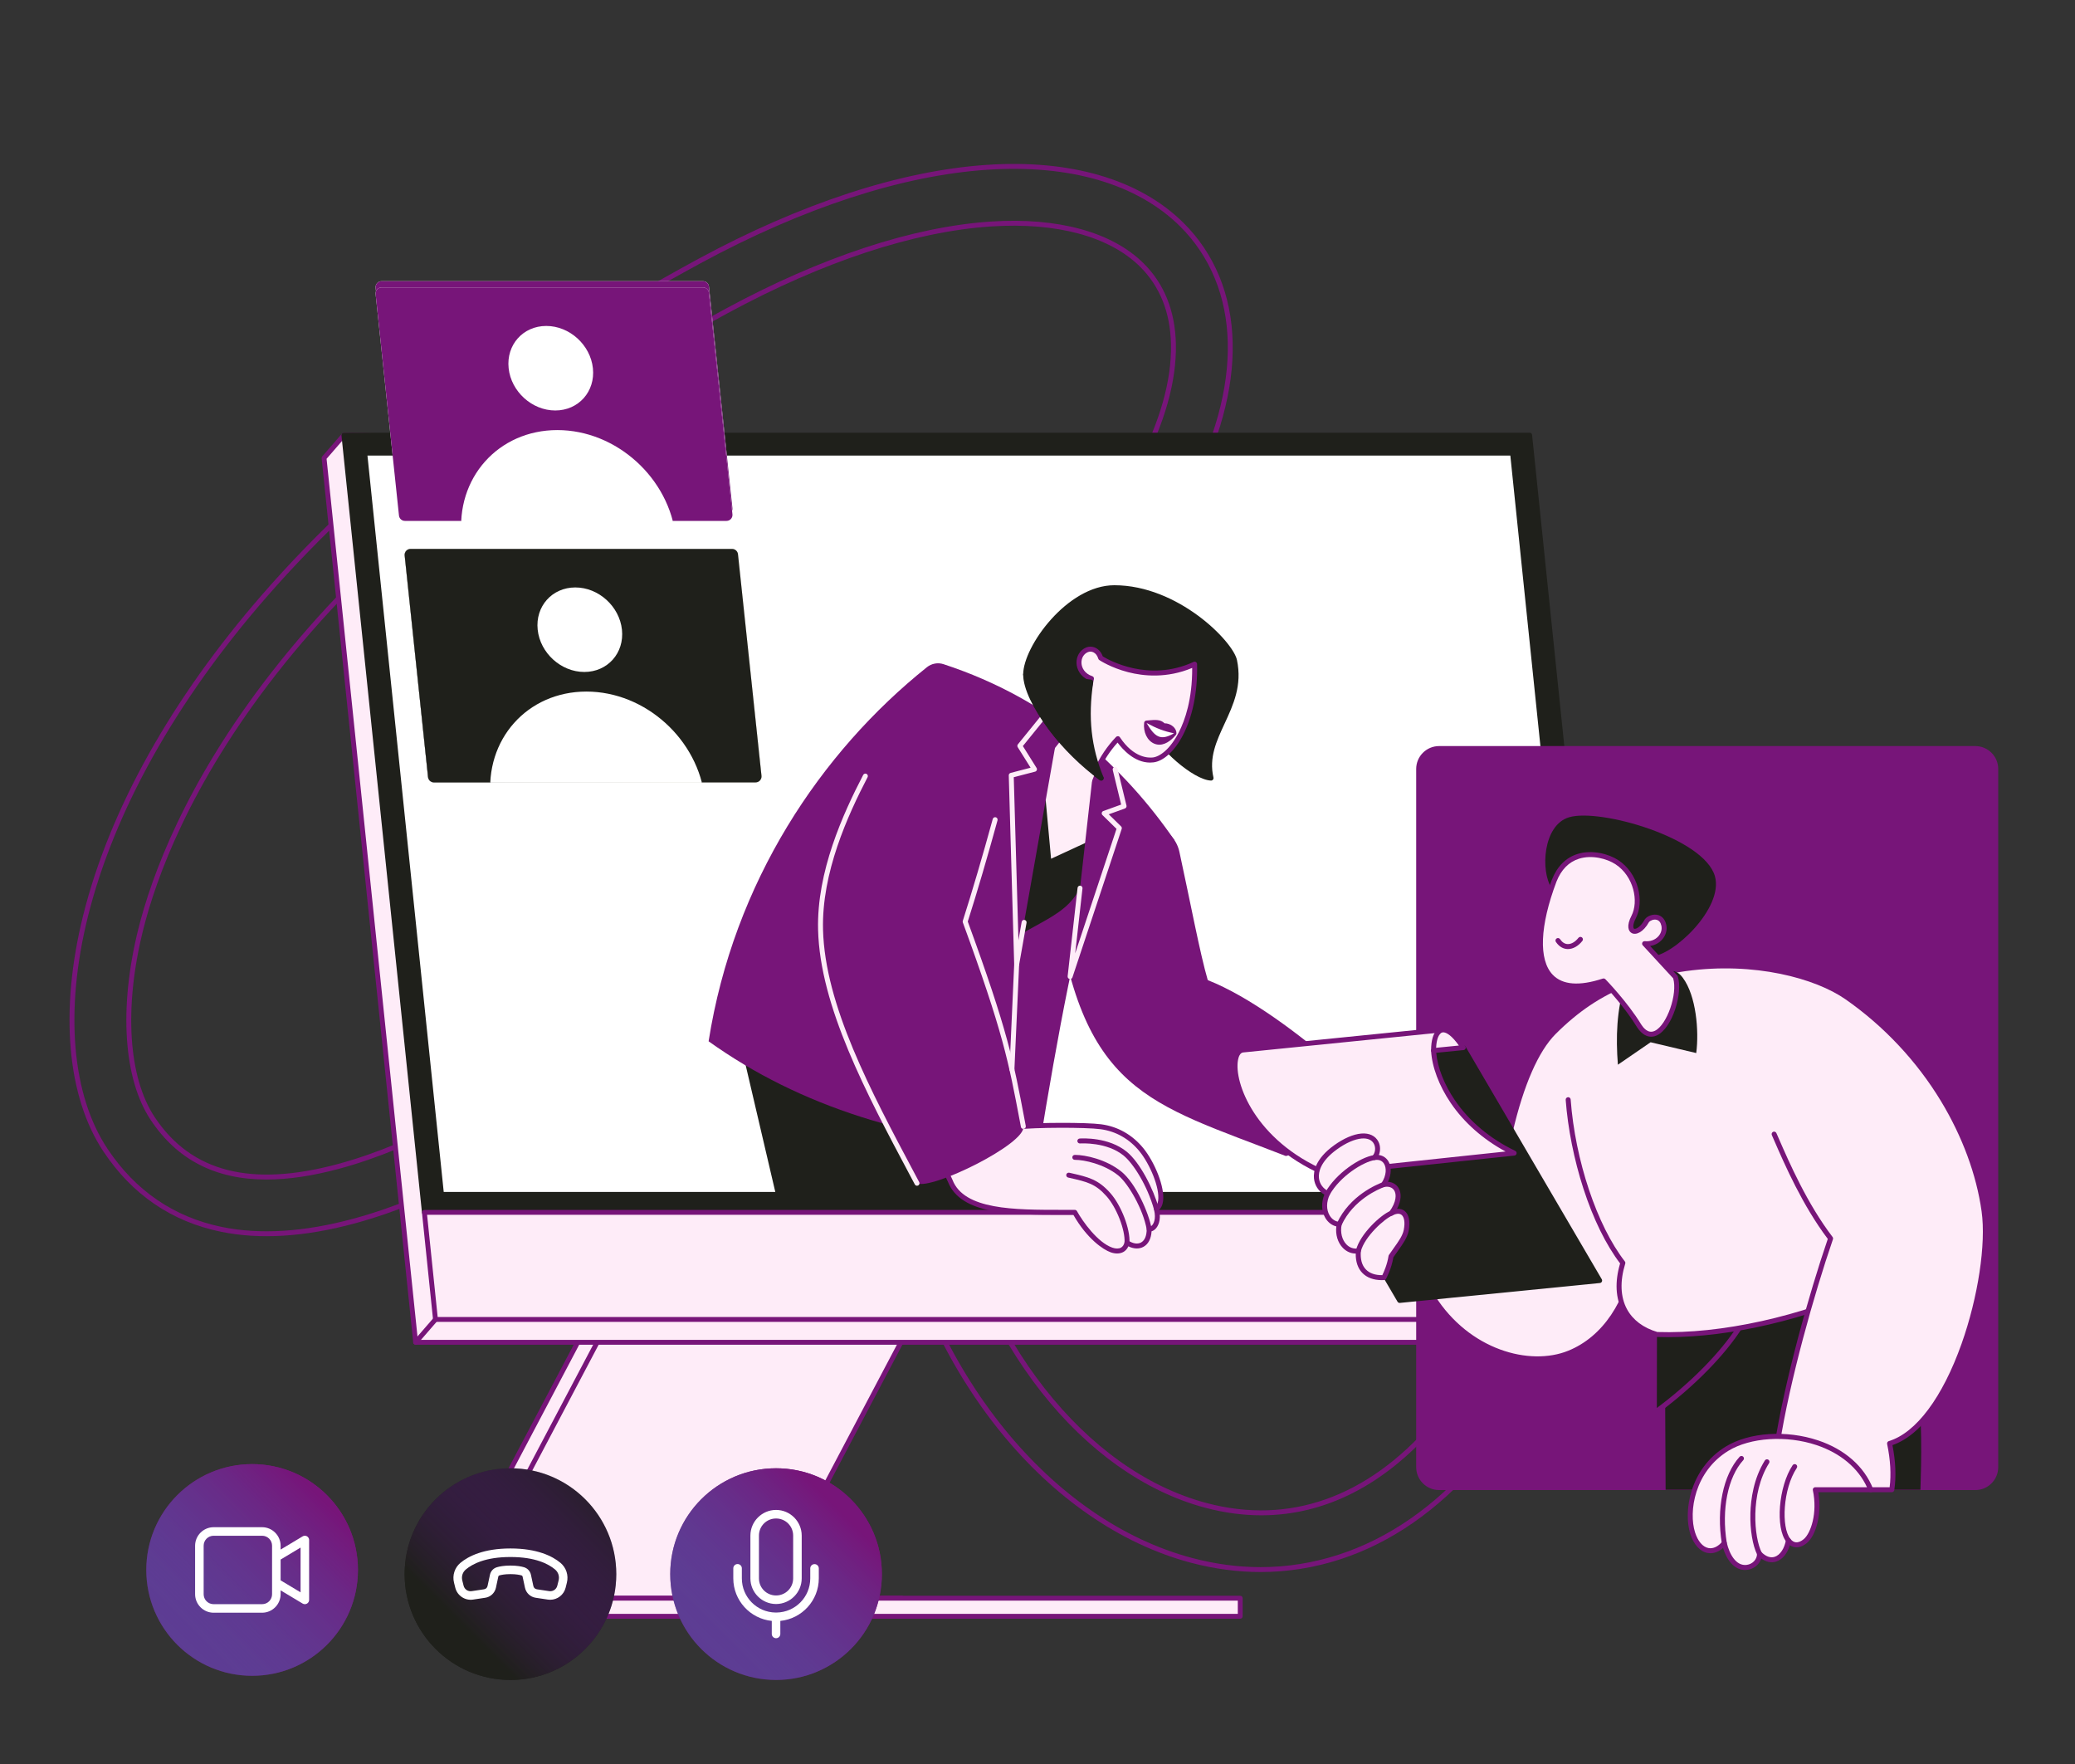 <?xml version="1.0" encoding="UTF-8"?> <svg xmlns="http://www.w3.org/2000/svg" width="2000" height="1700" viewBox="0 0 2000 1700" fill="none"><rect x="0" y="0" width="2000" height="1700" fill="#333333" stroke="none"/> <g clip-path="url(#clip0_208_96)"> <path d="M1215.06 1515C1192.87 1515 1170.21 1511.97 1147.72 1506C1113.87 1497 1080.76 1481.41 1049.32 1459.65C1018.58 1438.38 990.042 1411.63 964.496 1380.14C911.812 1315.22 874.562 1233.7 856.775 1144.4C848.402 1102.36 824.07 1072.06 784.458 1054.34C719.513 1025.29 625.421 1035.54 550.32 1079.86C547.079 1081.77 542.796 1084.38 538.262 1087.14C501.176 1109.74 424.015 1156.76 341.873 1179.03C293.705 1192.09 250.257 1194.78 212.73 1187.02C165.347 1177.22 127.314 1151.21 99.688 1109.71C64.483 1056.82 57.345 973.961 80.107 882.369C105.398 780.599 165.143 673.558 252.884 572.817C357.642 452.537 498.961 343.788 672.914 249.592C772.452 195.693 868.749 164.322 951.397 158.869C991.267 156.238 1027.62 159.581 1059.45 168.806C1092.13 178.276 1119.46 193.722 1140.66 214.714C1170.69 244.447 1187.11 284.387 1188.12 330.216C1189.13 375.601 1175.42 425.522 1147.38 478.589C1143.67 485.613 1137.44 490.771 1129.85 493.113C1122.26 495.454 1114.21 494.7 1107.19 490.988C1092.69 483.325 1087.13 465.295 1094.79 450.796C1118.04 406.793 1129.44 366.668 1128.66 331.536C1127.98 301.003 1117.94 275.922 1098.81 256.989C1069.37 227.832 1018.4 214.062 955.312 218.225C881.151 223.118 793.294 252.052 701.239 301.901C267.82 536.596 162.847 796.058 137.831 896.718C119.368 971.015 123.617 1038.31 149.2 1076.74C184.449 1129.7 242.382 1144.37 326.309 1121.62C400.297 1101.56 472.576 1057.52 507.311 1036.35C512.303 1033.31 516.55 1030.72 520.094 1028.63C564.024 1002.71 614.223 986.101 665.264 980.611C718.016 974.932 767.628 981.65 808.743 1000.04C836.064 1012.26 858.955 1029.32 876.784 1050.73C895.961 1073.78 908.856 1101.38 915.112 1132.78C946.546 1290.6 1046.16 1417.47 1162.99 1448.51C1242.72 1469.68 1317.69 1443.11 1379.82 1371.68C1385.03 1365.68 1392.27 1362.08 1400.19 1361.52C1408.11 1360.97 1415.78 1363.54 1421.78 1368.75C1427.77 1373.96 1431.38 1381.2 1431.93 1389.13C1432.48 1397.05 1429.91 1404.72 1424.7 1410.71C1385.41 1455.89 1340.63 1486.87 1291.6 1502.8C1266.68 1510.89 1240.93 1515 1215.06 1515ZM700.68 1033.27C731.727 1033.27 761.188 1038.76 786.385 1050.03C827.476 1068.41 852.716 1099.85 861.406 1143.48C879.044 1232.03 915.958 1312.84 968.162 1377.17C993.425 1408.31 1021.63 1434.75 1052.01 1455.77C1083 1477.22 1115.61 1492.58 1148.93 1501.43C1171.03 1507.3 1193.28 1510.28 1215.06 1510.28C1240.43 1510.28 1265.69 1506.25 1290.14 1498.31C1338.35 1482.65 1382.42 1452.13 1421.14 1407.61C1425.52 1402.57 1427.68 1396.12 1427.22 1389.45C1426.75 1382.79 1423.72 1376.7 1418.68 1372.31C1413.64 1367.93 1407.19 1365.77 1400.52 1366.23C1393.85 1366.7 1387.77 1369.73 1383.38 1374.78C1334.18 1431.35 1276.99 1460.32 1215.71 1460.33C1198.04 1460.33 1180.04 1457.92 1161.77 1453.07C1043.25 1421.59 942.26 1293.25 910.482 1133.71C904.383 1103.08 891.824 1076.19 873.155 1053.76C855.792 1032.9 833.473 1016.27 806.816 1004.35C766.461 986.301 717.689 979.718 665.769 985.305C615.393 990.725 565.849 1007.11 522.493 1032.69C518.979 1034.77 514.744 1037.35 509.841 1040.34C474.846 1061.66 402.18 1105.94 327.545 1126.18C301.627 1133.2 278.098 1136.73 256.887 1136.73C207.609 1136.73 170.799 1117.71 145.27 1079.36C118.966 1039.85 114.472 971.142 133.251 895.58C158.416 794.312 263.918 533.34 698.989 297.751C791.639 247.58 880.167 218.452 955 213.515C1019.45 209.264 1071.71 223.513 1102.13 253.634C1122.16 273.459 1132.67 299.633 1133.38 331.431C1134.17 367.377 1122.6 408.279 1098.96 453.001C1092.52 465.199 1097.2 480.368 1109.39 486.814C1115.3 489.938 1122.08 490.571 1128.46 488.601C1134.84 486.631 1140.08 482.291 1143.2 476.382C1170.87 424.035 1184.39 374.893 1183.4 330.321C1182.41 285.74 1166.48 246.925 1137.34 218.07C1116.7 197.638 1090.05 182.589 1058.14 173.341C1026.84 164.27 991.028 160.985 951.707 163.581C869.733 168.989 774.105 200.167 675.161 253.744C501.705 347.671 360.828 456.065 256.443 575.918C169.191 676.098 109.8 782.461 84.687 883.51C62.246 973.817 69.146 1055.31 103.617 1107.09C130.531 1147.52 167.563 1172.86 213.686 1182.4C250.48 1190 293.193 1187.34 340.638 1174.47C422.133 1152.38 498.905 1105.6 535.8 1083.12C540.355 1080.34 544.653 1077.72 547.922 1075.79C595.248 1047.87 650.065 1033.27 700.68 1033.27Z" fill="#771579"></path> </g> <g clip-path="url(#clip1_208_96)"> <path d="M734.869 1511.04C723.706 1532.2 739.011 1557.65 762.89 1557.65H841.359H470.12C446.241 1557.65 430.936 1532.2 442.099 1511.04L781.64 867.556H1074.41L734.869 1511.04Z" fill="#FEECF8"></path> <path d="M841.359 1560H470.119C458.077 1560 447.178 1553.83 440.964 1543.49C434.751 1533.15 434.401 1520.62 440.03 1509.95L779.571 866.46C779.769 866.083 780.067 865.767 780.432 865.547C780.796 865.327 781.214 865.211 781.639 865.21H1074.41C1074.81 865.211 1075.21 865.315 1075.56 865.514C1075.91 865.713 1076.21 865.999 1076.41 866.345C1076.62 866.691 1076.74 867.086 1076.75 867.49C1076.76 867.894 1076.67 868.294 1076.48 868.651L736.938 1512.14C732.083 1521.34 732.384 1532.15 737.743 1541.07C743.102 1549.99 752.504 1555.31 762.89 1555.31H841.359C841.98 1555.31 842.575 1555.56 843.014 1556C843.453 1556.44 843.7 1557.03 843.7 1557.65C843.7 1558.28 843.453 1558.87 843.014 1559.31C842.575 1559.75 841.98 1560 841.359 1560ZM783.049 869.901L444.167 1512.14C439.312 1521.34 439.614 1532.16 444.973 1541.07C450.333 1549.99 459.733 1555.31 470.119 1555.31H745.586C740.811 1552.49 736.729 1548.47 733.734 1543.49C727.52 1533.15 727.171 1520.62 732.8 1509.95L1070.53 869.901H783.049Z" fill="#771579"></path> <path d="M749.162 1519.51C744.2 1528.91 751.003 1540.23 761.62 1540.23H869.312H468.85C458.233 1540.23 451.43 1528.91 456.392 1519.51L809.594 850.132H1102.36L749.162 1519.51Z" fill="#FEECF8"></path> <path d="M869.313 1542.58H468.85C463.036 1542.58 457.775 1539.6 454.775 1534.61C451.775 1529.62 451.605 1523.56 454.324 1518.41L807.526 849.036C807.725 848.659 808.022 848.343 808.387 848.123C808.751 847.903 809.169 847.787 809.595 847.787H1102.37C1102.77 847.787 1103.17 847.891 1103.52 848.09C1103.87 848.289 1104.16 848.575 1104.37 848.921C1104.58 849.268 1104.69 849.662 1104.7 850.066C1104.72 850.47 1104.62 850.87 1104.43 851.227L751.232 1520.6C749.289 1524.29 749.409 1528.61 751.555 1532.18C753.7 1535.75 757.463 1537.88 761.622 1537.88H869.315C869.622 1537.88 869.926 1537.95 870.21 1538.06C870.494 1538.18 870.752 1538.35 870.969 1538.57C871.187 1538.79 871.359 1539.05 871.476 1539.33C871.594 1539.62 871.654 1539.92 871.654 1540.23C871.654 1540.54 871.593 1540.84 871.476 1541.13C871.358 1541.41 871.185 1541.67 870.968 1541.89C870.751 1542.11 870.492 1542.28 870.208 1542.4C869.924 1542.51 869.62 1542.58 869.313 1542.58ZM811.003 852.477L458.46 1520.6C456.517 1524.29 456.638 1528.62 458.784 1532.19C460.929 1535.75 464.692 1537.89 468.85 1537.89H750.12C749.127 1536.9 748.262 1535.8 747.544 1534.61C744.545 1529.61 744.375 1523.56 747.094 1518.41L1098.48 852.477H811.003Z" fill="#771579"></path> <path d="M470.121 1540.23H1195.41V1557.66H470.121V1540.23Z" fill="#FEECF8"></path> <path d="M1195.4 1560H470.118C469.497 1560 468.902 1559.75 468.463 1559.31C468.024 1558.87 467.777 1558.28 467.777 1557.66C467.777 1557.03 468.024 1556.44 468.463 1556C468.902 1555.56 469.497 1555.31 470.118 1555.31H1193.06V1542.58H470.118C469.497 1542.58 468.902 1542.33 468.463 1541.89C468.024 1541.45 467.777 1540.85 467.777 1540.23C467.777 1539.61 468.024 1539.01 468.463 1538.57C468.902 1538.13 469.497 1537.89 470.118 1537.89H1195.4C1196.02 1537.89 1196.62 1538.13 1197.06 1538.57C1197.5 1539.01 1197.74 1539.61 1197.74 1540.23V1557.66C1197.74 1557.96 1197.68 1558.27 1197.57 1558.55C1197.45 1558.84 1197.28 1559.1 1197.06 1559.31C1196.84 1559.53 1196.58 1559.7 1196.3 1559.82C1196.02 1559.94 1195.71 1560 1195.4 1560Z" fill="#771579"></path> <path d="M1455.27 441.383L331.455 419.345L312.34 441.383L400.615 1293.59H1543.54L1562.66 1271.55L1455.27 441.383Z" fill="#FEECF8"></path> <path d="M1543.54 1295.94H400.616C400.037 1295.94 399.479 1295.72 399.049 1295.33C398.62 1294.94 398.349 1294.41 398.289 1293.83L310.013 441.626C309.979 441.306 310.012 440.983 310.109 440.677C310.205 440.371 310.364 440.088 310.574 439.845L329.69 417.807C329.909 417.553 330.181 417.35 330.485 417.211C330.79 417.072 331.121 417 331.456 417H331.502L1455.32 439.038C1455.88 439.049 1456.41 439.261 1456.83 439.636C1457.25 440.011 1457.52 440.524 1457.59 441.081L1564.98 1271.25C1565.02 1271.58 1565 1271.91 1564.9 1272.23C1564.81 1272.55 1564.64 1272.84 1564.43 1273.09L1545.31 1295.13C1545.09 1295.38 1544.82 1295.59 1544.52 1295.72C1544.21 1295.86 1543.88 1295.94 1543.54 1295.94ZM402.726 1291.25H1542.48L1560.2 1270.81L1453.21 443.689L332.504 421.712L314.772 442.154L402.726 1291.25Z" fill="#771579"></path> <path d="M1474.39 419.345H331.457L409.047 1168.4H1551.98L1474.39 419.345Z" fill="#1F201B"></path> <path d="M1551.97 1170.74H409.043C408.464 1170.74 407.906 1170.53 407.477 1170.14C407.047 1169.75 406.776 1169.21 406.716 1168.64L329.126 419.587C329.092 419.26 329.127 418.93 329.229 418.618C329.33 418.306 329.496 418.019 329.716 417.775C329.935 417.531 330.203 417.336 330.503 417.202C330.802 417.069 331.126 417 331.454 417H1474.38C1474.96 417 1475.52 417.215 1475.95 417.604C1476.38 417.992 1476.65 418.526 1476.71 419.103L1554.3 1168.15C1554.33 1168.48 1554.3 1168.81 1554.2 1169.12C1554.1 1169.43 1553.93 1169.72 1553.71 1169.97C1553.49 1170.21 1553.22 1170.4 1552.92 1170.54C1552.62 1170.67 1552.3 1170.74 1551.97 1170.74ZM411.153 1166.05H1549.38L1472.27 421.69H334.049L411.153 1166.05Z" fill="#1F201B"></path> <path d="M1455.74 439.035H354.176L427.687 1148.71H1529.25L1455.74 439.035Z" fill="white"></path> <path d="M409.047 1168.4H1551.97L1562.66 1271.55H419.732L409.047 1168.4Z" fill="#FEECF8"></path> <path d="M1562.66 1273.9H419.733C419.154 1273.9 418.596 1273.68 418.166 1273.29C417.736 1272.91 417.466 1272.37 417.406 1271.8L406.72 1168.64C406.686 1168.31 406.72 1167.98 406.822 1167.67C406.923 1167.35 407.089 1167.07 407.308 1166.82C407.528 1166.58 407.796 1166.38 408.095 1166.25C408.395 1166.12 408.719 1166.05 409.047 1166.05H1551.98C1552.55 1166.05 1553.11 1166.26 1553.54 1166.65C1553.97 1167.04 1554.24 1167.58 1554.3 1168.15L1564.99 1271.31C1565.02 1271.64 1564.99 1271.97 1564.89 1272.28C1564.78 1272.59 1564.62 1272.88 1564.4 1273.12C1564.18 1273.37 1563.91 1273.56 1563.61 1273.7C1563.31 1273.83 1562.99 1273.9 1562.66 1273.9ZM421.843 1269.21H1560.07L1549.87 1170.74H411.642L421.843 1269.21Z" fill="#771579"></path> <path d="M400.617 1295.94C400.168 1295.94 399.728 1295.81 399.351 1295.56C398.974 1295.32 398.674 1294.97 398.488 1294.56C398.302 1294.15 398.237 1293.7 398.302 1293.25C398.366 1292.81 398.557 1292.39 398.851 1292.05L417.967 1270.01C418.377 1269.56 418.95 1269.28 419.564 1269.24C420.177 1269.2 420.78 1269.41 421.244 1269.81C421.708 1270.21 421.994 1270.79 422.042 1271.4C422.089 1272.01 421.894 1272.62 421.498 1273.09L402.383 1295.13C402.164 1295.38 401.892 1295.59 401.588 1295.73C401.283 1295.86 400.952 1295.94 400.617 1295.94Z" fill="#771579"></path> </g> <g clip-path="url(#clip2_208_96)"> <path d="M1387.1 721.361H1903.91C1914.81 721.361 1923.64 730.193 1923.64 741.088V1413.91C1923.64 1424.81 1914.81 1433.64 1903.91 1433.64H1387.1C1376.2 1433.64 1367.36 1424.81 1367.36 1413.91V741.088C1367.36 730.193 1376.2 721.361 1387.1 721.361Z" fill="url(#paint0_linear_208_96)"></path> <path d="M1387.1 721.361H1903.91C1914.81 721.361 1923.64 730.193 1923.64 741.088V1413.91C1923.64 1424.81 1914.81 1433.64 1903.91 1433.64H1387.1C1376.2 1433.64 1367.36 1424.81 1367.36 1413.91V741.088C1367.36 730.193 1376.2 721.361 1387.1 721.361Z" fill="#771579"></path> <path d="M1387.1 721.361H1903.91C1914.81 721.361 1923.64 730.193 1923.64 741.088V1413.91C1923.64 1424.81 1914.81 1433.64 1903.91 1433.64H1387.1C1376.2 1433.64 1367.36 1424.81 1367.36 1413.91V741.088C1367.36 730.193 1376.2 721.361 1387.1 721.361Z" stroke="#771579" stroke-width="4.723" stroke-miterlimit="10" stroke-linecap="round" stroke-linejoin="round"></path> </g> <g clip-path="url(#clip3_208_96)"> <path d="M1323.81 1080.14C1354.06 1100.01 1374.17 1134.38 1369.58 1167.81C1364.99 1201.23 1339.1 1169.15 1335.3 1155.32C1331.5 1141.49 1305.37 1097.51 1305.37 1097.51C1305.37 1097.51 1293.57 1060.26 1323.81 1080.14Z" fill="#FEECF8"></path> <path d="M1360.04 1184.9C1349.16 1184.9 1335.72 1165.84 1333 1155.95C1329.33 1142.59 1303.58 1099.17 1303.33 1098.73C1303.23 1098.57 1303.16 1098.41 1303.1 1098.23C1302.49 1096.29 1297.29 1079.07 1304.58 1073.54C1308.81 1070.33 1315.53 1071.84 1325.12 1078.14C1340.69 1088.37 1353.39 1102.07 1361.86 1117.76C1370.72 1134.18 1374.21 1151.6 1371.94 1168.13C1370.47 1178.85 1366.67 1184.48 1360.64 1184.88C1360.44 1184.89 1360.24 1184.9 1360.04 1184.9ZM1307.57 1096.53C1309.88 1100.43 1333.87 1141.09 1337.6 1154.69C1338.86 1159.26 1342.7 1165.89 1347.17 1171.18C1352.08 1177 1356.99 1180.35 1360.33 1180.12C1364.63 1179.84 1366.45 1173.09 1367.22 1167.48C1371.44 1136.78 1353.46 1102.48 1322.51 1082.13C1315.24 1077.35 1309.75 1075.61 1307.46 1077.34C1303.88 1080.06 1305.95 1091.26 1307.57 1096.53Z" fill="#771579"></path> <path d="M1358.94 1086.35C1389.18 1106.22 1409.29 1140.6 1404.7 1174.02C1400.11 1207.44 1374.22 1175.36 1370.43 1161.53C1366.63 1147.7 1340.5 1103.72 1340.5 1103.72C1340.5 1103.72 1328.69 1066.47 1358.94 1086.35Z" fill="#FEECF8"></path> <path d="M1395.17 1191.11C1384.28 1191.11 1370.84 1172.06 1368.13 1162.17C1366.58 1156.52 1360.71 1144.42 1351.16 1127.16C1351 1126.89 1350.9 1126.58 1350.86 1126.27C1350.81 1125.95 1350.84 1125.63 1350.92 1125.33C1351.01 1125.02 1351.15 1124.73 1351.35 1124.49C1351.54 1124.24 1351.79 1124.03 1352.06 1123.87C1352.34 1123.72 1352.65 1123.62 1352.96 1123.59C1353.28 1123.56 1353.6 1123.58 1353.9 1123.68C1354.21 1123.77 1354.49 1123.92 1354.73 1124.12C1354.98 1124.32 1355.18 1124.57 1355.33 1124.85C1365.2 1142.68 1371.05 1154.81 1372.72 1160.9C1375.26 1170.15 1387.91 1186.84 1395.45 1186.33C1399.75 1186.05 1401.57 1179.3 1402.34 1173.7C1406.56 1142.99 1388.59 1108.69 1357.63 1088.34C1357.1 1088 1356.73 1087.45 1356.6 1086.83C1356.47 1086.21 1356.6 1085.57 1356.94 1085.04C1357.29 1084.51 1357.83 1084.14 1358.45 1084.01C1359.07 1083.88 1359.72 1084.01 1360.25 1084.35C1375.81 1094.58 1388.51 1108.28 1396.98 1123.97C1405.85 1140.4 1409.33 1157.82 1407.06 1174.34C1405.59 1185.06 1401.79 1190.7 1395.76 1191.09C1395.56 1191.11 1395.37 1191.11 1395.17 1191.11Z" fill="#771579"></path> <path d="M1342.86 1099C1342.86 1099 1352.47 1109.29 1374.91 1120.57C1389.56 1149.04 1404.99 1166.44 1417.58 1174.86C1423.92 1179.11 1442.36 1182.31 1440.86 1163.4C1438.83 1137.62 1412.5 1102.1 1383.92 1081.62L1342.86 1099Z" fill="#FEECF8"></path> <path d="M1429.01 1180.5C1424.06 1180.5 1419.09 1178.75 1416.25 1176.85C1401.56 1167.01 1386.27 1147.67 1373.15 1122.36C1368.21 1119.85 1363.51 1117.2 1359.17 1114.46C1358.64 1114.12 1358.27 1113.59 1358.14 1112.97C1358 1112.36 1358.11 1111.72 1358.45 1111.19C1358.78 1110.66 1359.31 1110.28 1359.92 1110.14C1360.53 1110 1361.17 1110.1 1361.7 1110.42C1366.12 1113.2 1370.93 1115.9 1375.98 1118.44C1376.43 1118.67 1376.8 1119.03 1377.03 1119.48C1394.35 1153.14 1410.7 1167.39 1418.9 1172.88C1422.39 1175.22 1429.99 1177.11 1434.59 1174.42C1437.6 1172.65 1438.91 1169.01 1438.48 1163.59C1436.61 1139.86 1412.03 1104.71 1382.53 1083.56C1382.02 1083.19 1381.68 1082.63 1381.59 1082.01C1381.49 1081.39 1381.64 1080.76 1382 1080.25C1382.37 1079.74 1382.92 1079.39 1383.54 1079.29C1384.16 1079.18 1384.79 1079.32 1385.3 1079.68C1416.32 1101.92 1441.23 1137.83 1443.24 1163.21C1443.96 1172.42 1440.24 1176.63 1437 1178.53C1434.6 1179.94 1431.81 1180.5 1429.01 1180.5Z" fill="#771579"></path> <path d="M1459.33 1130.24C1452.31 1115.08 1431.39 1089.46 1389.34 1067.79C1367.48 1056.53 1334.62 1043.82 1300.68 1033.86C1287.62 1028.32 1282.93 1025.48 1270.79 1018.35C1242.11 1032.29 1222.1 1073.48 1222.1 1073.48L1260.86 1094.47H1260.87C1271.29 1132.97 1324.73 1178.97 1347.41 1187.59C1370.89 1196.51 1373.32 1182.55 1366.24 1164.95C1360.92 1151.7 1337.79 1123.51 1337.79 1123.51C1330.18 1112.49 1322.52 1104.45 1314.74 1098.45L1315.88 1098.54L1333.65 1094.47C1342.83 1104.83 1356.04 1108.16 1373.33 1104.34C1386.21 1114.3 1413.7 1140.02 1426.96 1146.86C1447.37 1157.38 1468.74 1150.56 1459.33 1130.24Z" fill="#FEECF8"></path> <path d="M1359.75 1192.74C1356.1 1192.74 1351.7 1191.77 1346.57 1189.82C1334.38 1185.19 1314.81 1170.76 1297.87 1153.93C1286.09 1142.23 1265.53 1119.3 1258.85 1096.09L1220.97 1075.58C1220.42 1075.29 1220.02 1074.8 1219.83 1074.21C1219.64 1073.63 1219.69 1072.99 1219.96 1072.44C1220.16 1072.01 1225.14 1061.82 1233.75 1049.76C1245.38 1033.45 1257.49 1022.16 1269.75 1016.21C1270.1 1016.03 1270.49 1015.95 1270.89 1015.97C1271.28 1015.98 1271.66 1016.1 1272 1016.29L1273.26 1017.04C1284.46 1023.62 1289.12 1026.36 1301.49 1031.61C1334.78 1041.39 1368.02 1054.12 1390.43 1065.66C1409.61 1075.55 1425.99 1087.01 1439.13 1099.74C1449.31 1109.6 1457.25 1120.08 1461.49 1129.23C1466.66 1140.39 1462.72 1146.58 1459.9 1149.27C1453.02 1155.88 1439.03 1155.76 1425.87 1148.98C1416.69 1144.24 1401.48 1131.22 1388.06 1119.73C1382.29 1114.8 1376.82 1110.12 1372.74 1106.9C1355.78 1110.39 1342.37 1107.1 1332.83 1097.11L1320.35 1099.96C1327.19 1105.91 1333.56 1113.18 1339.7 1122.07C1341.31 1124.04 1363.14 1150.84 1368.45 1164.06C1374.52 1179.15 1372 1186.19 1368.81 1189.44C1366.66 1191.64 1363.62 1192.74 1359.75 1192.74ZM1261.96 1092.35C1262.54 1092.65 1262.99 1093.19 1263.17 1093.85C1273.3 1131.29 1325.84 1176.84 1348.26 1185.36C1356.78 1188.6 1362.71 1188.85 1365.41 1186.1C1368.41 1183.03 1367.9 1175.46 1364.03 1165.83C1358.91 1153.08 1336.18 1125.3 1335.95 1125.02C1335.91 1124.97 1335.87 1124.92 1335.83 1124.86C1328.74 1114.58 1321.36 1106.56 1313.29 1100.34C1312.88 1100.03 1312.59 1099.59 1312.45 1099.1C1312.31 1098.6 1312.33 1098.08 1312.52 1097.6C1312.7 1097.12 1313.03 1096.71 1313.47 1096.44C1313.9 1096.16 1314.41 1096.03 1314.92 1096.07L1315.7 1096.13L1333.12 1092.15C1333.54 1092.05 1333.97 1092.07 1334.38 1092.2C1334.79 1092.33 1335.15 1092.57 1335.44 1092.89C1344.1 1102.67 1356.33 1105.65 1372.82 1102.01C1373.51 1101.86 1374.23 1102.02 1374.79 1102.45C1379.04 1105.74 1384.93 1110.77 1391.16 1116.11C1403.73 1126.87 1419.37 1140.26 1428.06 1144.74C1439.25 1150.51 1451.25 1150.97 1456.61 1145.83C1460.79 1141.81 1459.22 1135.68 1457.17 1131.24C1445.59 1106.24 1413.97 1083.17 1388.25 1069.91C1366.06 1058.48 1333.08 1045.85 1300.01 1036.15C1299.93 1036.12 1299.84 1036.09 1299.76 1036.05C1287.01 1030.65 1281.94 1027.67 1270.85 1021.15L1270.7 1021.07C1247.24 1033.18 1229.64 1064.25 1225.29 1072.49L1261.96 1092.35Z" fill="#771579"></path> <path d="M713.676 1004.98L748.006 1151.83H965.673L947.413 1004.98H713.676Z" fill="#1F201B"></path> <path d="M1136.79 821.003C1147.3 869.273 1156.7 919.35 1164.11 944.553C1204.03 960.283 1252.03 996.212 1289.09 1028.43C1296.07 1034.22 1249.32 1117.55 1238.85 1113.9C1107.62 1062.64 1040.8 1053.87 1016.8 862.682C1016.8 862.682 1067.14 733.285 1129.75 806.689C1133.25 810.793 1135.64 815.732 1136.79 821.003Z" fill="#771579"></path> <path d="M909.419 640.076C1013.3 674.083 1084.14 740.078 1132.07 809.795L1061.36 820.04C1038.51 894.38 1019.44 996.764 1001.46 1107.32C878.792 1099.48 771.469 1066.77 683 1003.52C707.093 850.158 790.986 724.916 893.407 643.003C897.913 639.399 903.937 638.282 909.419 640.076Z" fill="#771579"></path> <path d="M979.919 1086.12C998.443 1084.01 1046.71 1083.95 1061.08 1085.87C1077.01 1088 1090.43 1096.09 1100.21 1108.12C1113.54 1124.52 1125.51 1157.55 1114.6 1165.05C1117.99 1178.8 1111.39 1185.14 1107.62 1184.47C1107.73 1200.41 1096.49 1204.47 1086.25 1197.56C1084.35 1206.08 1077.19 1206.67 1071.35 1204.63C1063.84 1202.01 1048.58 1191.02 1035.95 1168.36C983.806 1168.15 928.456 1170.9 915.799 1137.8C891.263 1090.03 953.258 1048.11 979.919 1086.12Z" fill="#FEECF8"></path> <path d="M1076.74 1208C1074.79 1208 1072.7 1207.63 1070.57 1206.88C1063.37 1204.37 1047.82 1193.95 1034.55 1170.74C1031.05 1170.73 1027.52 1170.73 1024 1170.73C975.79 1170.76 925.98 1170.77 913.62 1138.78C900.06 1112.23 912.107 1086.77 931.045 1075.32C946.189 1066.17 967.34 1065.31 981.039 1083.6C1000.15 1081.68 1047.03 1081.58 1061.4 1083.5C1077.45 1085.65 1091.51 1093.64 1102.06 1106.61C1112.63 1119.6 1123 1143.82 1120.99 1157.8C1120.49 1161.32 1119.23 1164.05 1117.26 1165.95C1119.47 1176.7 1115.72 1182.17 1113.94 1184.07C1112.75 1185.35 1111.36 1186.23 1109.95 1186.64C1109.53 1193.82 1106.76 1199.1 1102.02 1201.64C1097.89 1203.86 1092.65 1203.63 1087.6 1201.1C1086.29 1204.05 1084.36 1205.66 1082.81 1206.53C1081.04 1207.51 1078.98 1208 1076.74 1208ZM1027.57 1165.96C1030.37 1165.96 1033.17 1165.96 1035.96 1165.97C1036.38 1165.97 1036.8 1166.09 1037.16 1166.3C1037.53 1166.52 1037.83 1166.83 1038.03 1167.2C1043.6 1177.19 1057.9 1197.41 1072.14 1202.38C1075.39 1203.51 1078.43 1203.51 1080.49 1202.36C1082.2 1201.41 1083.35 1199.62 1083.93 1197.04C1084.02 1196.66 1084.19 1196.3 1084.44 1196.01C1084.7 1195.71 1085.02 1195.48 1085.38 1195.34C1085.74 1195.2 1086.13 1195.14 1086.51 1195.18C1086.9 1195.23 1087.27 1195.36 1087.59 1195.58C1091.93 1198.51 1096.48 1199.21 1099.77 1197.44C1103.34 1195.52 1105.28 1190.92 1105.24 1184.48C1105.23 1184.13 1105.31 1183.79 1105.45 1183.47C1105.6 1183.15 1105.82 1182.87 1106.08 1182.64C1106.35 1182.42 1106.66 1182.25 1107 1182.16C1107.34 1182.07 1107.69 1182.06 1108.04 1182.12C1108.52 1182.2 1109.5 1181.84 1110.46 1180.81C1111.5 1179.71 1114.69 1175.34 1112.29 1165.62C1112.18 1165.15 1112.21 1164.66 1112.38 1164.2C1112.55 1163.75 1112.86 1163.36 1113.26 1163.09C1114.85 1161.99 1115.86 1159.98 1116.27 1157.12C1118.05 1144.73 1108.28 1121.82 1098.36 1109.62C1088.6 1097.61 1075.6 1090.21 1060.77 1088.23C1046.27 1086.3 998.078 1086.45 980.191 1088.49C979.765 1088.54 979.334 1088.47 978.943 1088.3C978.553 1088.12 978.216 1087.84 977.97 1087.49C966.073 1070.53 947.068 1071.21 933.512 1079.41C916.44 1089.73 905.602 1112.73 917.921 1136.71C917.96 1136.79 917.997 1136.87 918.027 1136.95C929.133 1166 977.397 1165.98 1024 1165.96L1027.57 1165.96Z" fill="#771579"></path> <path d="M1114.61 1167.44C1114.08 1167.44 1113.58 1167.27 1113.16 1166.95C1112.75 1166.63 1112.45 1166.19 1112.31 1165.69C1106.04 1142.97 1092.5 1121.4 1083.02 1113.67C1066.74 1100.37 1042.01 1101.9 1040.96 1101.97C1040.33 1102.01 1039.71 1101.8 1039.24 1101.38C1038.76 1100.96 1038.47 1100.38 1038.42 1099.75C1038.38 1099.12 1038.59 1098.49 1039.01 1098.02C1039.42 1097.54 1040.01 1097.25 1040.64 1097.21C1043.45 1097.01 1068.6 1095.74 1086.04 1109.97C1098.84 1120.42 1111.78 1145.86 1116.9 1164.42C1117 1164.77 1117.02 1165.14 1116.95 1165.5C1116.88 1165.86 1116.73 1166.2 1116.5 1166.5C1116.28 1166.79 1115.99 1167.03 1115.66 1167.19C1115.34 1167.35 1114.97 1167.44 1114.61 1167.44Z" fill="#771579"></path> <path d="M1107.62 1186.85C1107.06 1186.85 1106.52 1186.65 1106.09 1186.29C1105.66 1185.93 1105.37 1185.43 1105.27 1184.88C1101.92 1165.54 1087.5 1140.56 1077.8 1132.76C1064.16 1121.81 1045.11 1117.76 1036.15 1117.76C1036.08 1117.76 1036.01 1117.76 1035.95 1117.76C1035.64 1117.76 1035.33 1117.7 1035.04 1117.58C1034.75 1117.46 1034.48 1117.29 1034.26 1117.07C1033.81 1116.62 1033.56 1116.02 1033.56 1115.38C1033.56 1114.75 1033.81 1114.14 1034.25 1113.69C1034.7 1113.25 1035.3 1112.99 1035.94 1112.99H1036.15C1046.15 1112.99 1066.09 1117.24 1080.79 1129.04C1094.71 1140.23 1107.37 1169.1 1109.97 1184.06C1110.03 1184.4 1110.01 1184.75 1109.92 1185.09C1109.83 1185.43 1109.67 1185.74 1109.45 1186C1109.22 1186.27 1108.94 1186.48 1108.63 1186.63C1108.31 1186.78 1107.97 1186.85 1107.62 1186.85Z" fill="#771579"></path> <path d="M1086.26 1199.94C1085.93 1199.94 1085.61 1199.88 1085.31 1199.75C1085.01 1199.62 1084.74 1199.43 1084.52 1199.19C1084.29 1198.95 1084.12 1198.67 1084.01 1198.36C1083.9 1198.05 1083.86 1197.73 1083.88 1197.4C1084.66 1185.42 1076.27 1163.8 1066.6 1152.92C1055.84 1140.8 1047.99 1139.02 1030.8 1135.12L1029.55 1134.83C1028.93 1134.69 1028.4 1134.31 1028.06 1133.78C1027.73 1133.24 1027.61 1132.6 1027.75 1131.98C1027.89 1131.36 1028.27 1130.83 1028.81 1130.49C1029.34 1130.15 1029.99 1130.04 1030.61 1130.18L1031.85 1130.46C1048.96 1134.35 1058.38 1136.49 1070.17 1149.75C1080.7 1161.61 1089.5 1184.47 1088.64 1197.71C1088.6 1198.32 1088.33 1198.88 1087.89 1199.3C1087.45 1199.71 1086.86 1199.94 1086.26 1199.94Z" fill="#771579"></path> <path d="M1056.6 742.939L1052.11 809.563C1003.48 869.299 993.321 842.7 993.199 761.526L1016.8 720.905L1056.6 742.939Z" fill="#FFEEF8"></path> <path d="M1052.11 809.563C1046.5 874.193 1022.98 877.259 982.477 901.18L985.398 781.462L1007.91 771.17L1013.08 827.593L1052.11 809.563Z" fill="#1F201B"></path> <path d="M1052.59 752.546L1031.42 941.117L1078.89 798.111L1064.28 783.819L1083.45 776.912L1074.84 741.489L1052.37 718.806L1052.59 752.546Z" fill="#771579"></path> <path d="M1031.42 943.503C1031.09 943.503 1030.76 943.433 1030.45 943.296C1030.14 943.159 1029.87 942.958 1029.65 942.708C1029.42 942.457 1029.25 942.162 1029.15 941.842C1029.05 941.522 1029.02 941.184 1029.05 940.85L1038.62 855.639C1038.69 855.01 1039.01 854.435 1039.5 854.04C1040 853.646 1040.63 853.464 1041.26 853.534C1041.89 853.605 1042.46 853.923 1042.85 854.418C1043.25 854.912 1043.43 855.543 1043.36 856.172L1036.33 918.758L1076.16 798.775L1062.62 785.525C1062.33 785.243 1062.11 784.892 1062 784.504C1061.88 784.117 1061.87 783.707 1061.95 783.312C1062.04 782.917 1062.22 782.55 1062.49 782.246C1062.76 781.943 1063.1 781.712 1063.48 781.575L1080.63 775.395L1072.53 742.054C1072.45 741.749 1072.44 741.433 1072.49 741.124C1072.53 740.814 1072.64 740.517 1072.81 740.249C1072.97 739.981 1073.18 739.749 1073.44 739.564C1073.69 739.379 1073.97 739.245 1074.28 739.172C1074.58 739.097 1074.9 739.084 1075.21 739.132C1075.52 739.18 1075.81 739.288 1076.08 739.451C1076.35 739.614 1076.58 739.828 1076.77 740.081C1076.95 740.334 1077.09 740.621 1077.16 740.926L1085.77 776.349C1085.91 776.921 1085.83 777.525 1085.55 778.043C1085.27 778.562 1084.81 778.959 1084.26 779.158L1068.67 784.775L1080.56 796.406C1081.21 797.043 1081.44 797.998 1081.15 798.864L1033.69 941.87C1033.53 942.345 1033.22 942.758 1032.82 943.051C1032.41 943.344 1031.93 943.502 1031.42 943.503Z" fill="#FEECF8"></path> <path d="M1016.8 720.904L979.92 929.446L974.684 747.185L997.083 741.337L982.961 718.806L1008.9 686.814L1029.22 705.267C1033.03 716.187 1026.18 719.452 1016.8 720.904Z" fill="#771579"></path> <path d="M979.919 931.832C979.299 931.832 978.703 931.59 978.258 931.157C977.814 930.725 977.555 930.136 977.537 929.515L972.302 747.254C972.286 746.714 972.454 746.185 972.777 745.754C973.101 745.322 973.561 745.013 974.083 744.876L993.338 739.849L980.942 720.073C980.678 719.651 980.552 719.157 980.583 718.66C980.613 718.163 980.798 717.688 981.111 717.301L1007.05 685.31C1007.45 684.818 1008.03 684.505 1008.66 684.44C1009.29 684.374 1009.91 684.562 1010.41 684.96C1010.9 685.359 1011.21 685.937 1011.27 686.566C1011.34 687.196 1011.15 687.825 1010.75 688.317L985.889 718.983L999.104 740.068C999.302 740.386 999.423 740.746 999.457 741.119C999.491 741.492 999.437 741.867 999.299 742.215C999.161 742.563 998.943 742.874 998.663 743.122C998.383 743.371 998.048 743.549 997.686 743.644L977.123 749.014L982.304 929.377C982.313 929.69 982.261 930.002 982.149 930.295C982.038 930.587 981.87 930.855 981.655 931.083C981.44 931.311 981.182 931.494 980.897 931.623C980.611 931.751 980.303 931.821 979.99 931.83L979.919 931.832Z" fill="#FEECF8"></path> <path d="M1167.27 749.865C1157.78 708.864 1199.71 682.857 1189.92 636.561C1186.45 620.156 1134.89 566.38 1074.02 566.386C1030.14 566.39 988.586 624.369 988.586 649.953C988.586 675.537 1025.94 724.717 1061.36 749.865C1061.36 749.865 1022.24 694.049 1026.67 687.365C1036.02 673.236 1095.03 702.12 1111.76 702.017C1114.68 716.605 1150.78 749.23 1167.27 749.865Z" fill="#1F201B"></path> <path d="M1061.36 752.251C1060.88 752.251 1060.4 752.106 1059.98 751.811C1025.86 727.587 986.199 677.816 986.199 649.954C986.199 623.106 1028.66 564.004 1074.02 564.001C1135.41 563.995 1188.45 618.099 1192.25 636.068C1197.42 660.528 1188.72 679.276 1180.31 697.408C1172.51 714.22 1165.14 730.098 1169.6 749.327C1169.76 750.051 1169.58 750.813 1169.11 751.385C1168.64 751.958 1167.93 752.283 1167.18 752.249C1149.94 751.587 1115.28 720.291 1109.92 704.324C1103.26 703.769 1092.67 700.335 1080.58 696.414C1060.84 690.009 1033.82 681.246 1028.71 688.597C1027.54 693.433 1045.71 723.385 1063.31 748.494C1063.56 748.852 1063.71 749.272 1063.74 749.707C1063.77 750.143 1063.68 750.579 1063.48 750.966C1063.27 751.354 1062.97 751.678 1062.6 751.905C1062.22 752.131 1061.8 752.251 1061.36 752.251ZM1111.76 699.631C1112.31 699.631 1112.84 699.822 1113.27 700.171C1113.7 700.521 1113.99 701.007 1114.1 701.548C1116.58 713.956 1147.49 743.019 1164.27 747.028C1161 727.684 1168.61 711.285 1175.98 695.397C1184.07 677.975 1192.43 659.959 1187.58 637.055C1186.17 630.392 1174.22 613.633 1152.07 597.237C1137.71 586.607 1108.47 568.772 1074.03 568.772H1074.02C1055.44 568.773 1034.52 580.218 1016.62 600.171C1001.52 617.006 990.967 637.478 990.967 649.954C990.967 671.07 1019.13 711.832 1050.86 738.672C1047.68 733.889 1043.95 728.187 1040.33 722.385C1021.07 691.505 1023.42 687.955 1024.68 686.047C1031.64 675.523 1057.27 683.836 1082.05 691.875C1094.35 695.863 1105.96 699.631 1111.67 699.631H1111.76Z" fill="#1F201B"></path> <path d="M1151.43 640.069C1152.76 697.377 1128.37 730.202 1111.62 732.331C1094.87 734.459 1081.97 718.677 1077.44 711.856C1067.84 721.876 1059.3 734.742 1052.59 752.546C1042.69 771.817 1022.4 749.866 1016.8 720.904C1031.59 702.017 1036.28 696.967 1045.65 684.076L1052.04 653.914C1036.93 648.907 1036.67 630.964 1047.63 626.278C1052.51 624.186 1058.74 626.821 1060.88 634.102C1060.88 634.102 1102.87 662.455 1151.43 640.069Z" fill="#FFEEF8"></path> <path d="M1056.86 744.774C1056.45 744.774 1056.06 744.673 1055.71 744.48C1055.36 744.287 1055.06 744.008 1054.85 743.669C1054.63 743.331 1054.5 742.944 1054.48 742.543C1054.45 742.143 1054.53 741.742 1054.7 741.379C1060.34 729.283 1067.21 719.086 1075.72 710.204C1075.97 709.947 1076.27 709.749 1076.61 709.623C1076.94 709.498 1077.3 709.449 1077.65 709.479C1078.37 709.543 1079.03 709.931 1079.43 710.534C1092.78 730.627 1107.21 730.484 1111.32 729.963C1117.76 729.144 1127.68 722.366 1136.18 705.801C1142.23 694.026 1149.24 673.831 1149.1 643.697C1124.65 653.893 1102.17 651.628 1087.35 647.79C1070.58 643.448 1059.99 636.379 1059.55 636.08C1059.09 635.77 1058.75 635.309 1058.59 634.777C1057.73 631.844 1056.04 629.655 1053.83 628.612C1052.11 627.804 1050.25 627.755 1048.56 628.473C1044.55 630.191 1042.18 634.213 1042.38 638.968C1042.57 643.494 1045.4 649.202 1052.79 651.651C1053.35 651.835 1053.82 652.218 1054.11 652.727C1054.4 653.236 1054.49 653.835 1054.37 654.41L1047.99 684.571C1047.92 684.899 1047.78 685.209 1047.58 685.48C1041.81 693.413 1037.78 698.437 1032.18 705.39L1029.98 708.131C1029.79 708.375 1029.54 708.579 1029.27 708.729C1028.99 708.88 1028.69 708.975 1028.38 709.009C1028.07 709.043 1027.76 709.015 1027.45 708.927C1027.15 708.84 1026.87 708.693 1026.63 708.497C1026.39 708.301 1026.18 708.058 1026.03 707.784C1025.88 707.509 1025.79 707.207 1025.75 706.895C1025.72 706.584 1025.75 706.269 1025.83 705.968C1025.92 705.667 1026.07 705.386 1026.26 705.142L1028.47 702.398C1033.92 695.619 1037.89 690.687 1043.43 683.083L1049.28 655.417C1041.08 651.867 1037.85 644.845 1037.62 639.17C1037.33 632.485 1040.9 626.564 1046.69 624.086C1049.6 622.843 1052.94 622.919 1055.86 624.295C1059.08 625.813 1061.55 628.725 1062.89 632.55C1068.4 635.945 1106.98 657.932 1150.43 637.902C1150.79 637.736 1151.19 637.662 1151.58 637.687C1151.97 637.712 1152.36 637.834 1152.69 638.044C1153.03 638.253 1153.31 638.543 1153.5 638.887C1153.7 639.231 1153.8 639.618 1153.81 640.013C1155.16 698.149 1130.35 732.355 1111.92 734.697C1110.78 734.842 1109.64 734.915 1108.49 734.915C1093.45 734.917 1082.14 722.335 1077.18 715.633C1069.94 723.629 1063.98 732.739 1059.02 743.397C1058.83 743.809 1058.52 744.158 1058.14 744.402C1057.75 744.646 1057.31 744.775 1056.86 744.774Z" fill="#771579"></path> <path d="M1131.56 706.69C1131.56 702.535 1126.26 698.838 1121.41 699.512C1117.93 694.876 1111.39 696.346 1105.15 696.798C1103.5 711.499 1117.02 724.393 1131.56 706.69Z" fill="#771579"></path> <path d="M1117.44 717.677C1115.84 717.677 1114.18 717.37 1112.49 716.655C1105.76 713.81 1101.77 705.535 1102.78 696.532C1102.84 695.978 1103.1 695.464 1103.5 695.078C1103.9 694.692 1104.42 694.459 1104.98 694.419C1105.87 694.355 1106.76 694.269 1107.65 694.184C1112.81 693.69 1118.61 693.138 1122.44 697.05C1125.34 697.013 1128.38 698.132 1130.65 700.101C1132.77 701.952 1133.94 704.292 1133.94 706.69C1133.94 707.243 1133.75 707.778 1133.4 708.205C1130.8 711.366 1124.71 717.677 1117.44 717.677ZM1107.4 699C1107.32 705.053 1110.08 710.453 1114.34 712.26C1118.73 714.115 1123.93 711.875 1129.06 705.947C1128.85 705.179 1128.31 704.391 1127.51 703.7C1125.93 702.323 1123.67 701.607 1121.74 701.875C1121.32 701.934 1120.89 701.879 1120.5 701.715C1120.11 701.552 1119.76 701.286 1119.51 700.946C1117.48 698.247 1113.85 698.384 1108.1 698.933L1107.4 699Z" fill="#771579"></path> <path d="M1051.32 657.316C1046.04 692.929 1049.84 721.525 1061.36 749.866C1026.42 723.939 994.361 685.131 988.586 649.954L1051.32 657.316Z" fill="#1F201B"></path> <path d="M1061.36 752.252C1060.85 752.252 1060.35 752.087 1059.94 751.782C1041.6 738.174 1025.07 721.934 1012.13 704.818C997.959 686.065 989.003 667.227 986.231 650.34C986.171 649.976 986.197 649.602 986.306 649.249C986.415 648.896 986.604 648.573 986.859 648.306C987.114 648.039 987.428 647.834 987.775 647.709C988.122 647.584 988.494 647.541 988.861 647.584L1051.6 654.946C1051.91 654.983 1052.22 655.084 1052.5 655.242C1052.77 655.4 1053.02 655.612 1053.21 655.866C1053.4 656.119 1053.55 656.409 1053.63 656.719C1053.71 657.028 1053.72 657.35 1053.68 657.666C1048.64 691.608 1051.69 719.767 1063.57 748.966C1063.71 749.328 1063.77 749.721 1063.73 750.11C1063.69 750.499 1063.56 750.873 1063.34 751.197C1063.12 751.522 1062.82 751.788 1062.48 751.972C1062.13 752.155 1061.75 752.252 1061.36 752.252ZM991.522 652.7C997.553 681.454 1022.27 715.862 1056.13 742.834C1046.69 716.276 1044.37 690.104 1048.61 659.399L991.522 652.7Z" fill="#1F201B"></path> <path d="M1105.15 696.798C1113.06 710.137 1118.39 714.321 1131.56 706.69C1122.11 704.799 1114.97 702.051 1105.15 696.798Z" fill="white"></path> <path d="M978.696 715.27C978.696 715.27 956.933 804.475 930.272 888.174C970.199 997.167 974.685 1023.99 986.357 1085.55C989.494 1102.09 897.59 1147.2 883.865 1140.33C839.679 1057.23 792.859 971.719 790.901 896.067C789.102 826.54 830.013 755.27 848.605 720.904L978.696 715.27Z" fill="#771579"></path> <path d="M883.864 1142.71C883.011 1142.71 882.186 1142.25 881.757 1141.45L877.383 1133.23C834.631 1052.91 790.423 969.851 788.516 896.129C787.066 840.086 812.622 784.092 831.971 746.848C832.112 746.564 832.308 746.311 832.548 746.104C832.788 745.897 833.066 745.74 833.368 745.642C833.669 745.543 833.987 745.506 834.302 745.532C834.618 745.558 834.925 745.647 835.206 745.793C835.487 745.94 835.737 746.141 835.939 746.384C836.142 746.628 836.294 746.91 836.386 747.213C836.479 747.516 836.51 747.835 836.478 748.15C836.446 748.466 836.352 748.771 836.201 749.05C817.096 785.824 791.859 841.067 793.281 896.006C795.16 968.603 839.1 1051.15 881.591 1130.99L885.966 1139.21C886.159 1139.57 886.254 1139.98 886.244 1140.39C886.233 1140.8 886.116 1141.2 885.905 1141.56C885.693 1141.91 885.394 1142.2 885.037 1142.4C884.679 1142.61 884.275 1142.71 883.864 1142.71ZM986.353 1087.93C985.798 1087.93 985.261 1087.74 984.834 1087.38C984.407 1087.03 984.117 1086.54 984.013 1085.99L982.989 1080.58C972.147 1023.31 966.704 994.559 928.032 888.994C927.85 888.497 927.838 887.953 927.999 887.448C937.293 858.27 947.007 825.245 956.872 789.288C957.039 788.678 957.442 788.159 957.991 787.846C958.541 787.533 959.192 787.452 959.802 787.619C960.412 787.787 960.93 788.19 961.243 788.74C961.556 789.29 961.637 789.942 961.47 790.552C951.675 826.25 942.028 859.071 932.789 888.118C971.339 993.418 976.809 1022.3 987.673 1079.69L988.697 1085.1C988.763 1085.45 988.752 1085.8 988.664 1086.14C988.577 1086.48 988.415 1086.8 988.191 1087.07C987.967 1087.34 987.686 1087.56 987.369 1087.71C987.051 1087.86 986.704 1087.93 986.353 1087.93Z" fill="#FEECF8"></path> <path d="M975.362 1033.02L975.253 1033.02C974.941 1033 974.634 1032.93 974.35 1032.79C974.067 1032.66 973.812 1032.47 973.601 1032.24C973.389 1032.01 973.226 1031.74 973.119 1031.45C973.013 1031.15 972.965 1030.84 972.979 1030.53L977.538 929.34C977.543 929.237 977.554 929.133 977.572 929.031L984.752 888.433C984.87 887.818 985.226 887.274 985.742 886.918C986.257 886.563 986.892 886.425 987.509 886.534C988.125 886.643 988.674 886.991 989.037 887.502C989.4 888.013 989.547 888.646 989.447 889.264L982.293 929.71L977.74 1030.74C977.713 1031.35 977.451 1031.93 977.008 1032.36C976.565 1032.78 975.975 1033.02 975.362 1033.02Z" fill="#FEECF8"></path> </g> <g clip-path="url(#clip4_208_96)"> <path d="M1571.67 946.26C1544.31 956.386 1520.62 971.87 1497.7 994.792C1456.52 1035.97 1444.51 1155.3 1444.51 1155.3L1423.18 1147.64C1394.74 1146.18 1353.56 1208.26 1381.08 1250.04C1415.81 1304.81 1475.78 1318.81 1512.46 1303.95C1544.09 1291.14 1569.44 1258.47 1577.12 1208.2L1571.67 946.26Z" fill="#FEECF8"></path> <path d="M1482.08 1311.92C1446.63 1311.92 1405.24 1292.63 1379.05 1251.32C1371.89 1240.44 1368.76 1227.74 1369.79 1213.61C1370.67 1201.43 1374.66 1188.86 1381.33 1177.24C1392.7 1157.4 1409.55 1144.54 1423.3 1145.25C1423.54 1145.26 1423.77 1145.31 1423.99 1145.39L1442.45 1152.02C1444.66 1132.68 1457.88 1031.2 1496 993.096C1519.18 969.925 1542.96 954.328 1570.84 944.011C1571.2 943.878 1571.58 943.834 1571.96 943.88C1572.34 943.927 1572.7 944.063 1573.02 944.279C1573.34 944.494 1573.6 944.781 1573.78 945.117C1573.96 945.453 1574.06 945.828 1574.07 946.21L1579.52 1208.15C1579.52 1208.29 1579.51 1208.43 1579.49 1208.56C1572.16 1256.54 1548.06 1292.12 1513.36 1306.17C1503.98 1309.97 1493.33 1311.92 1482.08 1311.92ZM1422.2 1150.02C1410.54 1150.02 1395.58 1162.03 1385.49 1179.62C1371.53 1203.98 1370.63 1229.81 1383.09 1248.72C1416.26 1301.05 1474.45 1316.76 1511.55 1301.73C1544.6 1288.35 1567.61 1254.21 1574.72 1208.04L1569.34 949.71C1543.48 959.777 1521.18 974.706 1499.4 996.488C1482.88 1013 1468.57 1045.67 1458.01 1090.98C1449.99 1125.42 1446.93 1155.25 1446.9 1155.55C1446.86 1155.91 1446.75 1156.26 1446.55 1156.57C1446.36 1156.88 1446.1 1157.14 1445.79 1157.34C1445.48 1157.53 1445.14 1157.65 1444.77 1157.69C1444.41 1157.73 1444.04 1157.69 1443.7 1157.56L1422.71 1150.03C1422.54 1150.02 1422.37 1150.02 1422.2 1150.02Z" fill="#771579"></path> <path d="M1604.64 1285.69L1605.41 1435.66H1851.03C1852.74 1382.02 1856.14 1259.98 1800.99 1239.54C1750.57 1220.86 1654.79 1234.76 1604.64 1285.69Z" fill="#1F201B"></path> <path d="M1597.07 1286.07L1596.94 1359.9C1630.56 1335.02 1660.05 1305.52 1677.46 1278.07L1597.07 1286.07Z" fill="#1F201B"></path> <path d="M1596.94 1362.3C1596.43 1362.3 1595.94 1362.14 1595.53 1361.84C1595.12 1361.55 1594.81 1361.13 1594.66 1360.65C1594.5 1360.17 1594.49 1359.66 1594.65 1359.18C1594.8 1358.69 1595.1 1358.27 1595.51 1357.97C1629.56 1332.78 1658.69 1303.19 1675.43 1276.79C1675.6 1276.52 1675.82 1276.29 1676.07 1276.11C1676.33 1275.93 1676.62 1275.8 1676.93 1275.73C1677.24 1275.66 1677.56 1275.66 1677.87 1275.71C1678.18 1275.77 1678.47 1275.88 1678.74 1276.05C1679.01 1276.22 1679.24 1276.44 1679.42 1276.69C1679.6 1276.95 1679.73 1277.24 1679.8 1277.55C1679.87 1277.86 1679.87 1278.17 1679.82 1278.49C1679.77 1278.8 1679.65 1279.09 1679.48 1279.36C1662.44 1306.24 1632.87 1336.29 1598.36 1361.83C1597.95 1362.13 1597.45 1362.3 1596.94 1362.3Z" fill="#771579"></path> <path d="M1511.49 1059.78C1515.54 1114.15 1535.18 1179.69 1564.2 1217.1C1553.1 1252.96 1568.02 1277.67 1597.06 1286.07C1662.72 1288.3 1740.5 1269.48 1805.79 1239.54L1701.4 994.792C1627.17 953.318 1563.58 973.352 1511.49 1059.78Z" fill="#FEECF8"></path> <path d="M1607.5 1288.64C1603.95 1288.64 1600.44 1288.58 1596.98 1288.46C1596.79 1288.46 1596.59 1288.42 1596.4 1288.37C1581.47 1284.05 1570.24 1275.59 1563.93 1263.9C1557.12 1251.3 1556.31 1235.3 1561.55 1217.58C1547.9 1199.67 1535.7 1174.8 1526.2 1145.54C1517.22 1117.89 1511.15 1087.5 1509.1 1059.96C1509.05 1059.33 1509.26 1058.7 1509.68 1058.22C1510.09 1057.74 1510.68 1057.44 1511.32 1057.39C1511.95 1057.34 1512.58 1057.55 1513.06 1057.97C1513.54 1058.38 1513.84 1058.97 1513.89 1059.6C1518.25 1118.3 1539.24 1181 1566.1 1215.63C1566.58 1216.24 1566.73 1217.06 1566.49 1217.8C1561.25 1234.75 1561.82 1249.9 1568.15 1261.63C1573.8 1272.09 1583.93 1279.71 1597.45 1283.68C1658.92 1285.71 1735.45 1268.78 1802.66 1238.33L1699.19 995.732C1699.07 995.443 1699 995.131 1699 994.817C1699 994.502 1699.06 994.189 1699.17 993.897C1699.29 993.605 1699.47 993.339 1699.69 993.114C1699.91 992.889 1700.17 992.71 1700.46 992.586C1700.75 992.463 1701.06 992.398 1701.38 992.395C1701.69 992.391 1702 992.45 1702.3 992.568C1702.59 992.685 1702.86 992.859 1703.08 993.08C1703.31 993.3 1703.49 993.563 1703.61 993.852L1807.99 1238.6C1808.24 1239.18 1808.25 1239.82 1808.02 1240.41C1807.8 1240.99 1807.36 1241.46 1806.79 1241.72C1742.08 1271.4 1668.48 1288.64 1607.5 1288.64Z" fill="#771579"></path> <path d="M1710 1092.95C1719.83 1115.37 1737.98 1158.92 1764.42 1193.54C1747.82 1241.8 1722.65 1328.9 1712.7 1393.78L1803.13 1435.66H1823.43C1825.64 1421.15 1824.35 1405.87 1821.27 1391.09C1882.08 1372.81 1921.17 1230.02 1912.36 1167.13C1902.93 1099.73 1860.24 1016.86 1780.09 961.024C1742.03 934.515 1677.13 926.247 1624.64 933.494C1612.28 935.2 1600.7 937.494 1589.73 940.488L1710 1092.95Z" fill="#FEECF8"></path> <path d="M1823.43 1438.06H1803.13C1802.78 1438.06 1802.44 1437.98 1802.12 1437.84L1711.69 1395.96C1711.21 1395.74 1710.83 1395.37 1710.58 1394.91C1710.34 1394.46 1710.25 1393.93 1710.32 1393.42C1719.76 1331.9 1743.49 1247.24 1761.73 1193.97C1737.31 1161.64 1720.17 1122.31 1709.89 1098.71C1709.16 1097.02 1708.46 1095.42 1707.8 1093.91C1707.67 1093.62 1707.6 1093.31 1707.6 1093C1707.59 1092.68 1707.65 1092.37 1707.76 1092.08C1707.87 1091.78 1708.05 1091.52 1708.26 1091.29C1708.48 1091.06 1708.74 1090.88 1709.03 1090.75C1709.32 1090.63 1709.63 1090.56 1709.95 1090.55C1710.26 1090.55 1710.58 1090.6 1710.87 1090.72C1711.16 1090.83 1711.43 1091 1711.66 1091.22C1711.89 1091.44 1712.07 1091.7 1712.19 1091.99C1712.9 1093.59 1713.6 1095.2 1714.3 1096.8C1724.6 1120.45 1741.84 1160.03 1766.32 1192.08C1766.81 1192.72 1766.95 1193.56 1766.69 1194.32C1748.63 1246.81 1724.99 1330.82 1715.34 1392.36L1803.66 1433.26H1821.34C1822.92 1420.92 1822.11 1406.9 1818.92 1391.57C1818.8 1390.99 1818.9 1390.38 1819.21 1389.86C1819.51 1389.34 1820 1388.96 1820.58 1388.79C1846.76 1380.92 1872.3 1346.75 1890.66 1295.04C1906.61 1250.1 1914.38 1198.83 1909.99 1167.47C1905.03 1132.08 1891.44 1095.26 1870.69 1060.98C1847.46 1022.61 1815.65 988.722 1778.71 962.991C1749.88 942.906 1691.16 926.731 1624.97 935.869C1612.43 937.6 1601.11 939.867 1590.36 942.801C1589.75 942.963 1589.09 942.877 1588.55 942.561C1588 942.245 1587.6 941.725 1587.43 941.115C1587.26 940.505 1587.34 939.853 1587.65 939.302C1587.97 938.752 1588.48 938.346 1589.09 938.175C1600.04 935.186 1611.56 932.878 1624.31 931.118C1672.93 924.408 1740.38 930.442 1781.46 959.057C1818.94 985.169 1851.22 1019.56 1874.8 1058.5C1895.89 1093.33 1909.7 1130.78 1914.74 1166.8C1919.23 1198.86 1911.37 1251.04 1895.18 1296.64C1886.52 1321.05 1875.86 1342.48 1864.35 1358.62C1851.71 1376.35 1838.16 1387.8 1824.05 1392.71C1827.16 1408.62 1827.76 1423.18 1825.81 1436.02C1825.72 1436.59 1825.43 1437.1 1825 1437.48C1824.56 1437.85 1824.01 1438.06 1823.43 1438.06Z" fill="#771579"></path> <path d="M1565.94 948.966C1558.31 973.455 1557.31 999.423 1559.42 1026.08L1590.95 1004.45L1634.93 1014.85C1637.73 993.425 1634.86 959.576 1621.98 942.274C1618.99 938.251 1615.26 935.299 1610.27 935.813C1595.9 937.293 1583.02 942.19 1565.94 948.966Z" fill="#1F201B"></path> <path d="M1217.62 1028.76L1410.36 1009.59L1541.81 1234.08L1349.07 1253.25L1217.62 1028.76Z" fill="#748F9F"></path> <path d="M1217.62 1028.76L1410.36 1009.59L1541.81 1234.08L1349.07 1253.25L1217.62 1028.76Z" fill="#1F201B"></path> <path d="M1349.07 1255.65C1348.65 1255.65 1348.24 1255.54 1347.88 1255.33C1347.52 1255.12 1347.21 1254.82 1347 1254.46L1215.55 1029.97C1215.35 1029.62 1215.24 1029.23 1215.22 1028.83C1215.21 1028.43 1215.3 1028.03 1215.48 1027.67C1215.67 1027.31 1215.94 1027 1216.27 1026.78C1216.6 1026.55 1216.99 1026.41 1217.39 1026.37L1410.13 1007.2C1410.58 1007.16 1411.04 1007.25 1411.45 1007.46C1411.86 1007.66 1412.2 1007.98 1412.44 1008.38L1543.89 1232.87C1544.09 1233.22 1544.2 1233.61 1544.21 1234.01C1544.23 1234.42 1544.14 1234.81 1543.95 1235.17C1543.77 1235.53 1543.5 1235.84 1543.17 1236.06C1542.84 1236.29 1542.45 1236.43 1542.05 1236.47L1349.31 1255.64C1349.23 1255.65 1349.15 1255.65 1349.07 1255.65ZM1221.59 1030.77L1350.37 1250.71L1537.85 1232.07L1409.07 1012.13L1221.59 1030.77ZM1495.48 855.672C1484.75 839.753 1486.98 795.056 1512.46 787.587C1542.28 778.842 1642.38 807.424 1652.92 844.406C1661.68 875.146 1612.16 921.798 1591.07 921.798C1582 921.798 1506.2 871.591 1495.48 855.672Z" fill="#1F201B"></path> <path d="M1497.97 848.799C1472.22 917.028 1482.04 966.275 1545.62 945.347C1545.62 945.347 1566.67 966.87 1579.92 988.658C1598.67 1016.94 1621.84 963.309 1614.85 941.635L1585.15 909.411C1597.28 910.624 1605.7 900.878 1603.68 891.636C1601.35 881.009 1590.85 883.045 1587.45 887.193C1578.82 902.939 1566.21 899.883 1574.63 883.658C1582.22 869.047 1577.33 843.338 1558.47 830.935C1545.09 822.139 1511.41 814.771 1497.97 848.799Z" fill="#FEECF8"></path> <path d="M1591.46 999.093C1587.52 999.093 1582.65 997.118 1577.92 989.982C1566.57 971.333 1549.29 952.683 1544.93 948.09C1521.2 955.608 1503.79 953.807 1493.16 942.733C1478.02 926.946 1478.95 892.4 1495.72 847.953C1495.73 847.941 1495.73 847.93 1495.74 847.918C1500.86 834.953 1509.18 826.567 1520.48 822.996C1534.53 818.553 1550.71 822.959 1559.79 828.931C1569.01 834.994 1575.76 844.553 1578.79 855.847C1581.56 866.173 1580.8 876.981 1576.77 884.762C1573.37 891.311 1574.15 894.54 1575.02 895.007C1576.52 895.806 1581.26 893.494 1585.34 886.041C1585.41 885.911 1585.5 885.788 1585.59 885.674C1588.27 882.411 1593.5 880.72 1597.77 881.746C1600.21 882.331 1604.53 884.327 1606.02 891.124C1607.13 896.167 1605.67 901.405 1602.02 905.495C1599.04 908.839 1595 910.967 1590.49 911.661L1616.62 940.01C1616.85 940.266 1617.03 940.57 1617.14 940.9C1622.22 956.678 1612.19 990.51 1597.12 997.753C1595.67 998.449 1593.72 999.093 1591.46 999.093ZM1545.62 942.949C1545.94 942.949 1546.26 943.013 1546.55 943.137C1546.85 943.261 1547.12 943.442 1547.34 943.671C1547.55 943.889 1568.73 965.642 1581.97 987.413C1583.46 989.659 1588.16 996.737 1595.03 993.431C1606.73 987.81 1617.12 957.868 1612.72 942.86L1583.38 911.036C1583.05 910.678 1582.84 910.229 1582.77 909.747C1582.7 909.266 1582.78 908.775 1583 908.339C1583.22 907.904 1583.56 907.545 1583.99 907.311C1584.41 907.076 1584.9 906.976 1585.39 907.025C1590.55 907.544 1595.3 905.822 1598.44 902.307C1601.05 899.376 1602.1 895.675 1601.33 892.151C1600.62 888.916 1599.05 886.985 1596.65 886.411C1593.92 885.756 1590.83 886.999 1589.43 888.566C1583.92 898.468 1576.89 901.442 1572.76 899.24C1569.39 897.442 1567.54 892.113 1572.5 882.554C1579.72 868.646 1574.69 844.472 1557.15 832.939C1548.99 827.571 1534.49 823.6 1521.93 827.569C1512.08 830.682 1504.77 838.115 1500.21 849.662C1484.12 892.304 1482.82 925.017 1496.63 939.415C1506.08 949.265 1522.31 950.494 1544.87 943.069C1545.11 942.989 1545.37 942.948 1545.62 942.949Z" fill="#771579"></path> <path d="M1511.29 914.622C1511.12 914.622 1510.96 914.619 1510.8 914.612C1507.73 914.493 1503.31 913.196 1499.62 907.692C1499.29 907.164 1499.18 906.527 1499.31 905.916C1499.44 905.306 1499.8 904.771 1500.32 904.424C1500.84 904.077 1501.47 903.945 1502.09 904.057C1502.7 904.17 1503.25 904.516 1503.61 905.024C1505.67 908.097 1508.15 909.71 1510.98 909.821C1514.5 909.95 1518.28 907.761 1521.41 903.798C1521.8 903.298 1522.38 902.975 1523.01 902.9C1523.65 902.825 1524.28 903.004 1524.78 903.398C1525.28 903.792 1525.6 904.368 1525.68 905C1525.75 905.631 1525.58 906.267 1525.18 906.766C1521.22 911.782 1516.19 914.622 1511.29 914.622Z" fill="#771579"></path> <path d="M1381.76 1012.43L1410.36 1009.59C1402.19 996.817 1395.14 991.887 1390.07 992.501L1390.07 992.498L1198.46 1011.83C1179.46 1012.34 1189.62 1093.23 1277.25 1130.6L1459.41 1111.26C1404.04 1084.56 1383.09 1038.69 1381.76 1012.43Z" fill="#FEECF8"></path> <path d="M1277.26 1133C1276.93 1133 1276.61 1132.93 1276.31 1132.81C1236.97 1116.03 1215.4 1091.67 1204.23 1074.18C1189.5 1051.13 1186.59 1030.82 1188.57 1020.44C1189.87 1013.62 1193.42 1009.62 1198.31 1009.44L1389.83 990.112L1389.95 990.103C1396.6 989.412 1404.33 995.702 1412.39 1008.3C1412.61 1008.64 1412.74 1009.04 1412.76 1009.45C1412.78 1009.86 1412.7 1010.27 1412.52 1010.64C1412.34 1011.01 1412.07 1011.32 1411.74 1011.56C1411.4 1011.79 1411.01 1011.94 1410.6 1011.98L1384.32 1014.59C1385.59 1028.79 1392.07 1045.31 1402.31 1060.33C1416.07 1080.53 1436.18 1097.4 1460.46 1109.1C1460.93 1109.33 1461.31 1109.7 1461.55 1110.16C1461.79 1110.63 1461.87 1111.16 1461.78 1111.67C1461.69 1112.18 1461.44 1112.65 1461.06 1113.01C1460.68 1113.37 1460.19 1113.59 1459.67 1113.64L1277.51 1132.98C1277.43 1132.99 1277.34 1133 1277.26 1133ZM1390.18 994.897L1198.71 1014.22C1198.65 1014.22 1198.59 1014.23 1198.53 1014.23C1195.13 1014.32 1193.79 1018.72 1193.29 1021.34C1189.08 1043.41 1210.08 1099.09 1277.63 1128.15L1451.15 1109.73C1429.34 1097.91 1411.18 1081.88 1398.34 1063.03C1387.07 1046.49 1380.15 1028.09 1379.37 1012.56C1379.33 1011.94 1379.54 1011.34 1379.94 1010.87C1380.35 1010.4 1380.91 1010.11 1381.52 1010.05L1406.14 1007.6C1400.15 999.095 1394.38 994.401 1390.37 994.883C1390.3 994.89 1390.24 994.894 1390.18 994.897Z" fill="#771579"></path> <path d="M1333.83 1231.24C1318.54 1232.03 1307.72 1223.77 1309.27 1205.46C1297.25 1207.49 1287.82 1194.72 1290.77 1179.9C1279.95 1179.24 1272.37 1165.16 1279.55 1150.21C1266.21 1144.06 1261.61 1124.14 1287.34 1105.64C1296.91 1098.76 1305.61 1095.38 1312.21 1094.81C1328.22 1093.41 1330.95 1108.71 1324.69 1115.57C1337.47 1113.54 1342.44 1128.19 1333.49 1141.62C1346.19 1138.96 1353.74 1151.83 1341.05 1169.22C1351.98 1163.54 1358.23 1171.2 1355.39 1185.68C1353.82 1193.74 1347.23 1201.12 1340.72 1210.77C1339 1221.98 1333.83 1231.24 1333.83 1231.24Z" fill="#FEECF8"></path> <path d="M1331.85 1233.69C1323.95 1233.69 1317.49 1231.3 1313.07 1226.73C1308.76 1222.28 1306.59 1215.87 1306.74 1208.07H1306.73C1302.12 1208.07 1297.81 1206.2 1294.36 1202.65C1289.38 1197.54 1287.09 1189.92 1288.03 1181.91C1283.7 1180.89 1279.92 1178 1277.4 1173.71C1273.67 1167.38 1273.36 1159.14 1276.46 1151.29C1270.78 1147.9 1267.1 1142.18 1266.47 1135.62C1265.87 1129.35 1267.6 1116.88 1285.94 1103.69C1295.12 1097.09 1304.38 1093.08 1312.01 1092.42C1319.76 1091.75 1325.82 1094.64 1328.65 1100.37C1330.6 1104.31 1330.65 1109.12 1329.01 1113.11C1332.77 1113.62 1335.91 1115.58 1337.98 1118.8C1341.39 1124.11 1341.24 1131.67 1337.79 1138.91C1342.02 1139.19 1345.58 1141.15 1347.78 1144.53C1351.17 1149.77 1350.65 1157.15 1346.52 1165C1349.97 1164.68 1352.31 1165.85 1353.62 1166.83C1358 1170.11 1359.51 1177.15 1357.75 1186.14C1356.45 1192.8 1352.18 1198.75 1347.25 1205.64C1345.86 1207.58 1344.43 1209.57 1343.01 1211.67C1341.17 1222.93 1336.15 1232.02 1335.93 1232.41C1335.73 1232.76 1335.45 1233.06 1335.1 1233.27C1334.76 1233.49 1334.36 1233.61 1333.96 1233.63C1333.24 1233.67 1332.54 1233.69 1331.85 1233.69ZM1309.27 1203.06C1309.61 1203.06 1309.94 1203.13 1310.24 1203.26C1310.54 1203.4 1310.82 1203.59 1311.04 1203.84C1311.27 1204.08 1311.44 1204.37 1311.55 1204.68C1311.65 1205 1311.69 1205.33 1311.67 1205.66C1311.01 1213.42 1312.64 1219.39 1316.52 1223.4C1320.1 1227.1 1325.53 1228.99 1332.35 1228.89C1333.73 1226.11 1337.07 1218.77 1338.35 1210.41C1338.4 1210.06 1338.53 1209.72 1338.73 1209.43C1340.29 1207.11 1341.84 1204.95 1343.34 1202.85C1347.95 1196.42 1351.94 1190.86 1353.04 1185.22C1354.41 1178.21 1353.55 1172.77 1350.74 1170.68C1348.27 1168.83 1344.71 1170.02 1342.16 1171.35C1341.68 1171.6 1341.13 1171.68 1340.6 1171.57C1340.06 1171.47 1339.58 1171.19 1339.23 1170.78C1338.88 1170.37 1338.67 1169.86 1338.65 1169.32C1338.63 1168.78 1338.79 1168.24 1339.11 1167.81C1346.15 1158.16 1346.12 1150.81 1343.75 1147.14C1341.86 1144.22 1338.3 1143.06 1333.99 1143.97C1333.52 1144.07 1333.04 1144.02 1332.59 1143.84C1332.15 1143.67 1331.78 1143.36 1331.51 1142.97C1331.24 1142.57 1331.1 1142.11 1331.1 1141.63C1331.09 1141.16 1331.23 1140.69 1331.5 1140.29C1336.62 1132.6 1336.42 1125.25 1333.93 1121.39C1332.08 1118.5 1329.02 1117.31 1325.07 1117.94C1324.58 1118.01 1324.07 1117.93 1323.63 1117.71C1323.18 1117.49 1322.81 1117.14 1322.58 1116.7C1322.34 1116.27 1322.25 1115.77 1322.31 1115.27C1322.37 1114.78 1322.58 1114.32 1322.92 1113.95C1325.58 1111.03 1326.19 1106.22 1324.35 1102.5C1322.41 1098.58 1318.17 1096.7 1312.42 1097.2C1305.64 1097.79 1297.23 1101.48 1288.75 1107.58C1272.35 1119.37 1270.75 1129.92 1271.25 1135.16C1271.79 1140.78 1275.27 1145.6 1280.56 1148.04C1280.85 1148.17 1281.11 1148.36 1281.32 1148.59C1281.54 1148.83 1281.7 1149.1 1281.81 1149.4C1281.92 1149.7 1281.97 1150.02 1281.95 1150.34C1281.93 1150.65 1281.85 1150.97 1281.72 1151.25C1278.35 1158.27 1278.28 1165.75 1281.53 1171.28C1283.72 1175.01 1287.15 1177.28 1290.92 1177.51C1291.26 1177.53 1291.59 1177.62 1291.9 1177.78C1292.2 1177.94 1292.46 1178.17 1292.67 1178.44C1292.88 1178.71 1293.03 1179.02 1293.11 1179.35C1293.19 1179.69 1293.19 1180.03 1293.13 1180.37C1291.69 1187.61 1293.48 1194.87 1297.8 1199.31C1300.84 1202.44 1304.78 1203.78 1308.87 1203.09C1309.01 1203.07 1309.14 1203.06 1309.27 1203.06Z" fill="#771579"></path> <path d="M1309.28 1207.86C1308.91 1207.86 1308.55 1207.77 1308.22 1207.61C1307.89 1207.45 1307.6 1207.22 1307.38 1206.93C1307.15 1206.64 1307 1206.3 1306.92 1205.95C1306.85 1205.59 1306.86 1205.22 1306.95 1204.86C1311.01 1188.92 1331.21 1170.51 1340.17 1166.99C1340.46 1166.87 1340.78 1166.82 1341.09 1166.82C1341.41 1166.83 1341.72 1166.89 1342.01 1167.02C1342.3 1167.15 1342.56 1167.33 1342.78 1167.55C1343 1167.78 1343.17 1168.05 1343.28 1168.34C1343.4 1168.64 1343.45 1168.95 1343.45 1169.26C1343.44 1169.58 1343.37 1169.89 1343.25 1170.18C1343.12 1170.47 1342.94 1170.73 1342.71 1170.95C1342.49 1171.16 1342.22 1171.34 1341.93 1171.45C1334.8 1174.25 1315.31 1191.48 1311.6 1206.05C1311.47 1206.56 1311.17 1207.02 1310.75 1207.35C1310.33 1207.68 1309.81 1207.86 1309.28 1207.86ZM1290.77 1182.3C1290.37 1182.3 1289.97 1182.2 1289.62 1182C1289.27 1181.81 1288.97 1181.53 1288.75 1181.2C1288.54 1180.86 1288.41 1180.47 1288.38 1180.07C1288.35 1179.67 1288.42 1179.27 1288.59 1178.9C1300.85 1152.12 1327.46 1141.27 1332.67 1139.37C1333.27 1139.15 1333.93 1139.18 1334.5 1139.45C1335.08 1139.72 1335.53 1140.2 1335.75 1140.8C1335.97 1141.4 1335.94 1142.06 1335.67 1142.63C1335.4 1143.21 1334.92 1143.66 1334.32 1143.88C1329.42 1145.66 1304.42 1155.85 1292.96 1180.9C1292.76 1181.32 1292.46 1181.67 1292.07 1181.92C1291.68 1182.17 1291.23 1182.3 1290.77 1182.3ZM1279.55 1152.61C1279.13 1152.61 1278.72 1152.5 1278.36 1152.3C1277.99 1152.09 1277.69 1151.79 1277.48 1151.42C1277.27 1151.06 1277.16 1150.65 1277.15 1150.23C1277.15 1149.82 1277.26 1149.4 1277.46 1149.04C1287.76 1130.76 1310.41 1115.48 1324.3 1113.2C1324.61 1113.15 1324.93 1113.16 1325.24 1113.23C1325.54 1113.3 1325.83 1113.44 1326.09 1113.62C1326.35 1113.8 1326.56 1114.03 1326.73 1114.3C1326.89 1114.57 1327.01 1114.87 1327.06 1115.18C1327.11 1115.49 1327.1 1115.81 1327.03 1116.11C1326.95 1116.42 1326.82 1116.71 1326.64 1116.97C1326.46 1117.22 1326.22 1117.44 1325.95 1117.6C1325.69 1117.77 1325.39 1117.88 1325.08 1117.93C1313.77 1119.79 1291.77 1133.42 1281.64 1151.39C1281.44 1151.76 1281.13 1152.07 1280.76 1152.29C1280.4 1152.5 1279.98 1152.61 1279.55 1152.61Z" fill="#771579"></path> <path d="M1803.13 1435.66C1781.93 1382.02 1702.14 1373.21 1664.63 1396.13C1629.79 1417.42 1625.41 1458.43 1631.51 1477.56C1637.39 1495.98 1651.46 1499.63 1661.98 1487.1C1669.94 1521.7 1696.28 1511.75 1695.9 1497.34C1708.56 1510.1 1721.13 1500.24 1723.75 1484.48C1728.27 1490.28 1734.39 1489.89 1740.08 1485.15C1747.74 1478.77 1754.52 1458.28 1749.67 1435.66C1770.28 1435.66 1787.44 1435.66 1803.13 1435.66Z" fill="#FEECF8"></path> <path d="M1681.93 1513.02C1671.19 1513.02 1664.2 1502.87 1660.76 1491.8C1656.1 1495.91 1650.87 1497.6 1645.7 1496.58C1638.48 1495.16 1632.48 1488.49 1629.22 1478.29C1622.4 1456.91 1628.54 1415.37 1663.37 1394.08C1685.97 1380.28 1721.75 1377.88 1752.39 1388.13C1778.05 1396.7 1796.86 1413.27 1805.36 1434.78C1805.51 1435.14 1805.56 1435.54 1805.51 1435.92C1805.47 1436.31 1805.33 1436.69 1805.11 1437.01C1804.89 1437.33 1804.6 1437.6 1804.25 1437.78C1803.91 1437.96 1803.52 1438.06 1803.13 1438.06L1752.59 1438.06C1754.72 1450.31 1753.44 1460.48 1751.9 1467.04C1749.8 1476.03 1746.05 1483.31 1741.62 1487C1737.91 1490.08 1734.03 1491.5 1730.39 1491.11C1728.53 1490.91 1726.77 1490.23 1725.16 1489.12C1722.82 1497.11 1717.98 1503.01 1711.95 1504.92C1707.28 1506.41 1702.3 1505.36 1697.62 1501.98C1695.81 1507.62 1690.6 1512.06 1684.18 1512.87C1683.42 1512.97 1682.67 1513.01 1681.93 1513.02ZM1661.98 1484.71C1662.52 1484.71 1663.05 1484.89 1663.47 1485.23C1663.9 1485.57 1664.19 1486.04 1664.32 1486.57C1666.91 1497.83 1673.33 1509.42 1683.58 1508.11C1689.28 1507.39 1693.64 1502.69 1693.5 1497.4C1693.49 1496.92 1693.62 1496.45 1693.88 1496.05C1694.14 1495.64 1694.52 1495.32 1694.96 1495.13C1695.4 1494.95 1695.89 1494.89 1696.36 1494.99C1696.83 1495.08 1697.27 1495.31 1697.61 1495.65C1701.95 1500.03 1706.4 1501.65 1710.49 1500.35C1715.74 1498.68 1720.02 1492.3 1721.39 1484.09C1721.46 1483.63 1721.67 1483.2 1721.99 1482.86C1722.3 1482.51 1722.71 1482.27 1723.17 1482.15C1723.62 1482.04 1724.09 1482.06 1724.53 1482.21C1724.98 1482.36 1725.36 1482.64 1725.65 1483.01C1727.21 1485.01 1728.97 1486.13 1730.9 1486.34C1733.23 1486.59 1735.87 1485.54 1738.54 1483.31C1745.26 1477.72 1752.05 1458.23 1747.33 1436.16C1747.25 1435.81 1747.26 1435.45 1747.34 1435.1C1747.42 1434.76 1747.58 1434.43 1747.81 1434.15C1748.03 1433.87 1748.32 1433.65 1748.64 1433.5C1748.97 1433.34 1749.32 1433.26 1749.68 1433.26L1799.5 1433.26C1790.96 1414.69 1773.83 1400.35 1750.87 1392.68C1721.95 1383.01 1687 1385.27 1665.88 1398.18C1633.24 1418.12 1627.44 1456.9 1633.8 1476.84C1636.51 1485.32 1641.19 1490.8 1646.64 1491.88C1651.18 1492.77 1655.97 1490.53 1660.14 1485.56C1660.36 1485.3 1660.64 1485.08 1660.96 1484.93C1661.28 1484.78 1661.63 1484.71 1661.98 1484.71Z" fill="#771579"></path> <path d="M1661.97 1489.5C1661.41 1489.5 1660.85 1489.3 1660.42 1488.93C1659.99 1488.56 1659.7 1488.05 1659.61 1487.49C1654.16 1454.15 1660.88 1421.35 1676.73 1403.92C1677.16 1403.45 1677.76 1403.17 1678.39 1403.14C1679.03 1403.11 1679.65 1403.33 1680.12 1403.76C1680.59 1404.19 1680.88 1404.79 1680.91 1405.42C1680.94 1406.06 1680.71 1406.68 1680.29 1407.15C1665.38 1423.53 1659.13 1454.77 1664.35 1486.72C1664.4 1487.06 1664.38 1487.41 1664.29 1487.75C1664.2 1488.08 1664.03 1488.39 1663.81 1488.66C1663.58 1488.92 1663.3 1489.14 1662.98 1489.28C1662.67 1489.43 1662.32 1489.5 1661.97 1489.5ZM1695.9 1499.74C1695.46 1499.74 1695.03 1499.62 1694.65 1499.39C1694.27 1499.16 1693.97 1498.83 1693.77 1498.43C1689.3 1489.73 1686.7 1474.01 1687.13 1458.39C1687.51 1444.73 1690.24 1424.81 1701.08 1407.45C1701.42 1406.92 1701.96 1406.54 1702.58 1406.41C1703.19 1406.27 1703.84 1406.38 1704.37 1406.71C1704.91 1407.04 1705.29 1407.58 1705.44 1408.19C1705.58 1408.8 1705.48 1409.45 1705.15 1409.99C1686.64 1439.64 1690.68 1481.9 1698.04 1496.25C1698.22 1496.61 1698.32 1497.02 1698.3 1497.43C1698.29 1497.84 1698.16 1498.24 1697.95 1498.59C1697.74 1498.94 1697.44 1499.23 1697.08 1499.43C1696.72 1499.63 1696.31 1499.74 1695.9 1499.74ZM1723.76 1486.88C1723.4 1486.88 1723.05 1486.8 1722.72 1486.65C1722.4 1486.49 1722.12 1486.27 1721.89 1485.99C1711 1472.62 1714.22 1432.54 1727.84 1412.05C1728.19 1411.52 1728.74 1411.15 1729.36 1411.02C1729.99 1410.9 1730.64 1411.02 1731.17 1411.38C1731.7 1411.73 1732.07 1412.28 1732.19 1412.9C1732.32 1413.52 1732.19 1414.17 1731.84 1414.7C1718.43 1434.89 1716.71 1472.04 1725.62 1482.96C1725.9 1483.32 1726.08 1483.74 1726.14 1484.19C1726.19 1484.64 1726.12 1485.1 1725.92 1485.51C1725.73 1485.92 1725.42 1486.26 1725.04 1486.5C1724.65 1486.75 1724.21 1486.88 1723.76 1486.88ZM1381.76 1014.83C1381.13 1014.83 1380.52 1014.58 1380.07 1014.13C1379.62 1013.68 1379.36 1013.07 1379.36 1012.43C1379.36 991.315 1388.86 990.169 1389.94 990.107L1390.21 994.896L1390.3 994.888C1390.24 994.897 1384.16 995.947 1384.16 1012.43C1384.16 1013.07 1383.91 1013.68 1383.46 1014.13C1383.01 1014.58 1382.4 1014.83 1381.76 1014.83Z" fill="#771579"></path> </g> <g clip-path="url(#clip5_208_96)"> <path d="M395.723 529H705.622C707.035 529 708.398 529.524 709.448 530.471C710.499 531.418 711.163 532.722 711.312 534.13L733.967 747.646C734.052 748.446 733.968 749.255 733.72 750.02C733.473 750.786 733.068 751.491 732.531 752.089C731.995 752.687 731.339 753.166 730.606 753.493C729.873 753.821 729.079 753.99 728.277 753.99H418.247C416.834 753.99 415.47 753.466 414.419 752.517C413.368 751.569 412.705 750.265 412.556 748.855L390.032 535.341C389.947 534.541 390.032 533.732 390.279 532.967C390.527 532.202 390.932 531.498 391.469 530.9C392.005 530.302 392.661 529.824 393.394 529.497C394.127 529.169 394.92 529 395.723 529Z" fill="white"></path> <path d="M395.723 529H705.622C707.035 529 708.398 529.524 709.448 530.471C710.499 531.418 711.163 532.722 711.312 534.13L733.967 747.646C734.052 748.446 733.968 749.255 733.72 750.02C733.473 750.786 733.068 751.491 732.531 752.089C731.995 752.687 731.339 753.166 730.606 753.493C729.873 753.821 729.079 753.99 728.277 753.99H418.247C416.834 753.99 415.47 753.466 414.419 752.517C413.368 751.569 412.705 750.265 412.556 748.855L390.032 535.341C389.947 534.541 390.032 533.732 390.279 532.967C390.527 532.202 390.932 531.498 391.469 530.9C392.005 530.302 392.661 529.824 393.394 529.497C394.127 529.169 394.92 529 395.723 529Z" fill="url(#paint1_linear_208_96)"></path> <mask id="mask0_208_96" style="mask-type:luminance" maskUnits="userSpaceOnUse" x="390" y="529" width="344" height="225"> <path d="M395.723 529H705.622C707.035 529 708.398 529.524 709.448 530.471C710.499 531.418 711.163 532.722 711.312 534.13L733.967 747.646C734.052 748.446 733.968 749.255 733.72 750.02C733.473 750.786 733.068 751.491 732.531 752.089C731.995 752.687 731.339 753.166 730.606 753.493C729.873 753.821 729.079 753.99 728.277 753.99H418.247C416.834 753.99 415.47 753.466 414.419 752.517C413.368 751.569 412.705 750.265 412.556 748.855L390.032 535.341C389.947 534.541 390.032 533.732 390.279 532.967C390.527 532.202 390.932 531.498 391.469 530.9C392.005 530.302 392.661 529.824 393.394 529.497C394.127 529.169 394.92 529 395.723 529Z" fill="white"></path> </mask> <g mask="url(#mask0_208_96)"> <path d="M599.471 606.849C601.866 629.343 585.624 647.58 563.193 647.58C540.761 647.58 520.638 629.344 518.247 606.849C515.855 584.355 532.098 566.126 554.526 566.126C576.953 566.126 597.076 584.358 599.471 606.849ZM679.401 769.959C685.496 827.132 644.23 873.489 587.23 873.489C530.23 873.489 479.099 827.132 473.026 769.959C466.955 712.798 508.224 666.469 565.201 666.469C622.179 666.469 673.307 712.798 679.4 769.959H679.401Z" fill="white"></path> </g> </g> <g clip-path="url(#clip6_208_96)"> <path d="M367.723 271H677.622C679.035 271 680.398 271.524 681.448 272.471C682.499 273.418 683.163 274.722 683.312 276.13L705.967 489.646C706.052 490.446 705.968 491.255 705.72 492.02C705.473 492.786 705.068 493.491 704.531 494.089C703.995 494.687 703.339 495.166 702.606 495.493C701.873 495.821 701.079 495.99 700.277 495.99H390.247C388.834 495.99 387.47 495.466 386.419 494.517C385.368 493.569 384.705 492.265 384.556 490.855L362.032 277.341C361.947 276.541 362.032 275.732 362.279 274.967C362.527 274.202 362.932 273.498 363.469 272.9C364.005 272.302 364.661 271.824 365.394 271.497C366.127 271.169 366.92 271 367.723 271Z" fill="white"></path> <path d="M367.723 271H677.622C679.035 271 680.398 271.524 681.448 272.471C682.499 273.418 683.163 274.722 683.312 276.13L705.967 489.646C706.052 490.446 705.968 491.255 705.72 492.02C705.473 492.786 705.068 493.491 704.531 494.089C703.995 494.687 703.339 495.166 702.606 495.493C701.873 495.821 701.079 495.99 700.277 495.99H390.247C388.834 495.99 387.47 495.466 386.419 494.517C385.368 493.569 384.705 492.265 384.556 490.855L362.032 277.341C361.947 276.541 362.032 275.732 362.279 274.967C362.527 274.202 362.932 273.498 363.469 272.9C364.005 272.302 364.661 271.824 365.394 271.497C366.127 271.169 366.92 271 367.723 271Z" fill="#771579"></path> <mask id="mask1_208_96" style="mask-type:luminance" maskUnits="userSpaceOnUse" x="362" y="271" width="344" height="225"> <path d="M367.723 271H677.622C679.035 271 680.398 271.524 681.448 272.471C682.499 273.418 683.163 274.722 683.312 276.13L705.967 489.646C706.052 490.446 705.968 491.255 705.72 492.02C705.473 492.786 705.068 493.491 704.531 494.089C703.995 494.687 703.339 495.166 702.606 495.493C701.873 495.821 701.079 495.99 700.277 495.99H390.247C388.834 495.99 387.47 495.466 386.419 494.517C385.368 493.569 384.705 492.265 384.556 490.855L362.032 277.341C361.947 276.541 362.032 275.732 362.279 274.967C362.527 274.202 362.932 273.498 363.469 272.9C364.005 272.302 364.661 271.824 365.394 271.497C366.127 271.169 366.92 271 367.723 271Z" fill="white"></path> </mask> <g mask="url(#mask1_208_96)"> <path d="M571.471 348.849C573.866 371.343 557.624 389.58 535.193 389.58C512.761 389.58 492.638 371.344 490.247 348.849C487.855 326.355 504.098 308.126 526.526 308.126C548.953 308.126 569.076 326.358 571.471 348.849ZM651.401 511.959C657.496 569.132 616.23 615.489 559.23 615.489C502.23 615.489 451.099 569.132 445.026 511.959C438.955 454.798 480.224 408.469 537.201 408.469C594.179 408.469 645.307 454.798 651.4 511.959H651.401Z" fill="white"></path> </g> </g> <g clip-path="url(#clip7_208_96)"> <path d="M748.001 1619C804.334 1619 850.001 1573.33 850.001 1517C850.001 1460.67 804.334 1415 748.001 1415C691.667 1415 646 1460.67 646 1517C646 1573.33 691.667 1619 748.001 1619Z" fill="#771579"></path> <path d="M748.001 1619C804.334 1619 850.001 1573.33 850.001 1517C850.001 1460.67 804.334 1415 748.001 1415C691.667 1415 646 1460.67 646 1517C646 1573.33 691.667 1619 748.001 1619Z" fill="url(#paint2_linear_208_96)"></path> <path d="M748.001 1455.15C734.394 1455.15 723.274 1466.27 723.274 1479.88V1521.09C723.274 1534.7 734.393 1545.82 748.001 1545.82C761.61 1545.82 772.729 1534.7 772.729 1521.09V1479.88C772.729 1466.27 761.61 1455.15 748.001 1455.15ZM748.001 1463.4C750.168 1463.39 752.316 1463.81 754.319 1464.63C756.323 1465.46 758.144 1466.67 759.676 1468.21C761.208 1469.74 762.422 1471.56 763.248 1473.56C764.073 1475.57 764.494 1477.71 764.486 1479.88V1521.09C764.486 1530.24 757.153 1537.58 748.001 1537.58C738.85 1537.58 731.517 1530.24 731.517 1521.09V1479.88C731.509 1477.71 731.93 1475.57 732.755 1473.56C733.581 1471.56 734.795 1469.74 736.327 1468.21C737.859 1466.67 739.68 1465.46 741.683 1464.63C743.687 1463.81 745.834 1463.39 748.001 1463.4ZM710.847 1507.3C709.755 1507.31 708.714 1507.76 707.953 1508.55C707.193 1509.33 706.774 1510.38 706.789 1511.48V1521.09C706.789 1542.41 723.093 1560.02 743.88 1562.1V1574.67C743.883 1575.75 744.311 1576.79 745.071 1577.55C745.831 1578.32 746.863 1578.76 747.944 1578.78C749.025 1578.79 750.069 1578.38 750.851 1577.64C751.632 1576.89 752.089 1575.86 752.122 1574.78V1562.1C772.91 1560.02 789.213 1542.41 789.213 1521.09V1511.48C789.21 1510.4 788.782 1509.36 788.022 1508.59C787.262 1507.82 786.23 1507.38 785.149 1507.37C784.068 1507.35 783.024 1507.76 782.243 1508.51C781.461 1509.26 781.005 1510.28 780.971 1511.36V1521.09C780.971 1539.19 766.518 1553.77 748.49 1554.04C748.157 1553.99 747.82 1553.99 747.487 1554.04C729.47 1553.76 715.033 1539.18 715.033 1521.09V1511.48C715.04 1510.94 714.942 1510.4 714.742 1509.89C714.542 1509.39 714.245 1508.93 713.867 1508.54C713.49 1508.16 713.04 1507.85 712.543 1507.63C712.046 1507.42 711.512 1507.3 710.971 1507.3H710.847Z" fill="white"></path> </g> <g clip-path="url(#clip8_208_96)"> <path d="M492.001 1619C548.334 1619 594.001 1573.33 594.001 1517C594.001 1460.67 548.334 1415 492.001 1415C435.667 1415 390 1460.67 390 1517C390 1573.33 435.667 1619 492.001 1619Z" fill="#1F201B"></path> <path d="M492.001 1619C548.334 1619 594.001 1573.33 594.001 1517C594.001 1460.67 548.334 1415 492.001 1415C435.667 1415 390 1460.67 390 1517C390 1573.33 435.667 1619 492.001 1619Z" fill="url(#paint3_linear_208_96)"></path> <path d="M492.001 1492.28C466.336 1492.28 451.595 1499.63 443.765 1506.17C438.221 1510.79 435.849 1518.19 437.605 1525.22L438.834 1530.13C440.739 1537.76 448.193 1542.73 455.957 1541.55L467.741 1539.78C472.811 1539.02 476.922 1535.16 477.996 1530.15L480.32 1519.31C480.432 1518.78 480.789 1518.43 481.205 1518.3C483.041 1517.75 486.512 1517.01 492.002 1517.01C497.493 1517.01 500.974 1517.75 502.8 1518.3C503.218 1518.43 503.571 1518.78 503.685 1519.31L506.009 1530.15C507.083 1535.17 511.199 1539.02 516.269 1539.78L528.052 1541.55C528.823 1541.66 529.592 1541.72 530.354 1541.72C537.269 1541.72 543.456 1536.99 545.17 1530.13L546.399 1525.21C548.156 1518.19 545.779 1510.79 540.239 1506.16C532.41 1499.62 517.671 1492.28 492.002 1492.28L492.001 1492.28ZM492.001 1500.52C516.118 1500.52 528.665 1507.24 534.958 1512.49C538.117 1515.13 539.421 1519.14 538.402 1523.21L537.173 1528.13C536.361 1531.38 533.568 1533.48 530.353 1533.48C529.99 1533.48 529.628 1533.45 529.269 1533.4L517.486 1531.63C515.697 1531.37 514.444 1530.19 514.067 1528.42L511.743 1517.59V1517.59C511.016 1514.2 508.511 1511.41 505.164 1510.4C502.538 1509.61 498.24 1508.76 492.001 1508.76C485.763 1508.76 481.466 1509.61 478.839 1510.4H478.834V1510.41C475.494 1511.41 472.988 1514.18 472.26 1517.58L469.936 1528.42C469.56 1530.18 468.3 1531.37 466.517 1531.63L454.727 1533.4L454.722 1533.4C451.058 1533.96 447.731 1531.74 446.829 1528.13L445.6 1523.22C444.581 1519.14 445.885 1515.13 449.044 1512.49C455.337 1507.24 467.884 1500.52 492 1500.52L492.001 1500.52Z" fill="white"></path> </g> <g clip-path="url(#clip9_208_96)"> <path d="M243.001 1615C299.334 1615 345.001 1569.33 345.001 1513C345.001 1456.67 299.334 1411 243.001 1411C186.667 1411 141 1456.67 141 1513C141 1569.33 186.667 1615 243.001 1615Z" fill="#771579"></path> <path d="M243.001 1615C299.334 1615 345.001 1569.33 345.001 1513C345.001 1456.67 299.334 1411 243.001 1411C186.667 1411 141 1456.67 141 1513C141 1569.33 186.667 1615 243.001 1615Z" fill="url(#paint4_linear_208_96)"></path> <path d="M205.909 1471.79C196.096 1471.79 188.051 1479.83 188.051 1489.65V1536.35C188.051 1546.17 196.096 1554.21 205.909 1554.21H252.616C262.43 1554.21 270.475 1546.17 270.475 1536.35V1532.65L291.709 1545.39C292.334 1545.76 293.048 1545.96 293.777 1545.97C294.507 1545.98 295.225 1545.8 295.86 1545.44C296.495 1545.08 297.022 1544.56 297.389 1543.93C297.756 1543.29 297.95 1542.58 297.949 1541.85V1484.15C297.949 1483.06 297.515 1482.01 296.743 1481.24C295.97 1480.46 294.922 1480.03 293.829 1480.03C293.788 1480.03 293.746 1480.03 293.705 1480.03C293.001 1480.05 292.313 1480.25 291.709 1480.62L270.475 1493.35V1489.65C270.475 1479.83 262.43 1471.79 252.616 1471.79H205.909ZM205.909 1480.03H252.616C253.881 1480.02 255.135 1480.27 256.305 1480.75C257.476 1481.23 258.539 1481.94 259.433 1482.83C260.328 1483.72 261.036 1484.79 261.516 1485.96C261.997 1487.13 262.24 1488.38 262.232 1489.65V1536.35C262.24 1537.62 261.997 1538.87 261.516 1540.04C261.036 1541.21 260.328 1542.28 259.433 1543.17C258.539 1544.07 257.476 1544.77 256.305 1545.25C255.135 1545.73 253.881 1545.98 252.616 1545.97H205.909C204.644 1545.98 203.39 1545.73 202.22 1545.25C201.05 1544.77 199.987 1544.07 199.092 1543.17C198.197 1542.28 197.489 1541.21 197.009 1540.04C196.529 1538.87 196.285 1537.62 196.293 1536.35V1489.65C196.285 1488.38 196.529 1487.13 197.009 1485.96C197.489 1484.79 198.197 1483.72 199.092 1482.83C199.987 1481.94 201.05 1481.23 202.22 1480.75C203.39 1480.27 204.644 1480.02 205.909 1480.03ZM289.707 1491.43V1534.57L270.475 1523.03V1502.97L289.707 1491.43Z" fill="white"></path> </g> <g clip-path="url(#clip10_208_96)"> <path d="M367.723 277H677.622C679.035 277 680.398 277.524 681.448 278.471C682.499 279.419 683.163 280.722 683.312 282.131L705.967 495.656C706.052 496.456 705.968 497.265 705.72 498.03C705.473 498.796 705.068 499.501 704.531 500.099C703.995 500.697 703.339 501.176 702.606 501.503C701.873 501.831 701.079 502 700.277 502H390.247C388.834 502 387.47 501.476 386.419 500.528C385.368 499.579 384.705 498.275 384.556 496.865L362.032 283.341C361.947 282.541 362.032 281.733 362.279 280.967C362.527 280.202 362.932 279.498 363.469 278.9C364.005 278.302 364.661 277.824 365.394 277.497C366.127 277.169 366.92 277 367.723 277Z" fill="white"></path> <path d="M367.723 277H677.622C679.035 277 680.398 277.524 681.448 278.471C682.499 279.419 683.163 280.722 683.312 282.131L705.967 495.656C706.052 496.456 705.968 497.265 705.72 498.03C705.473 498.796 705.068 499.501 704.531 500.099C703.995 500.697 703.339 501.176 702.606 501.503C701.873 501.831 701.079 502 700.277 502L648.479 501.999C597.948 455.232 469.224 462.916 444.569 502H390.247C388.834 502 387.47 501.476 386.419 500.528C385.368 499.579 384.705 498.275 384.556 496.865L362.032 283.341C361.947 282.541 362.032 281.733 362.279 280.967C362.527 280.202 362.932 279.498 363.469 278.9C364.005 278.302 364.661 277.824 365.394 277.497C366.127 277.169 366.92 277 367.723 277Z" fill="#771579"></path> <mask id="mask2_208_96" style="mask-type:luminance" maskUnits="userSpaceOnUse" x="362" y="277" width="344" height="225"> <path d="M367.723 277H677.622C679.035 277 680.398 277.524 681.448 278.471C682.499 279.419 683.163 280.722 683.312 282.131L705.967 495.656C706.052 496.456 705.968 497.265 705.72 498.03C705.473 498.796 705.068 499.501 704.531 500.099C703.995 500.697 703.339 501.176 702.606 501.503C701.873 501.831 701.079 502 700.277 502H390.247C388.834 502 387.47 501.476 386.419 500.528C385.368 499.579 384.705 498.275 384.556 496.865L362.032 283.341C361.947 282.541 362.032 281.733 362.279 280.967C362.527 280.202 362.932 279.498 363.469 278.9C364.005 278.302 364.661 277.824 365.394 277.497C366.127 277.169 366.92 277 367.723 277V277Z" fill="white"></path> </mask> <g mask="url(#mask2_208_96)"> <path d="M571.474 354.853C573.869 377.347 557.627 395.585 535.196 395.585C512.764 395.585 492.641 377.348 490.249 354.853C487.858 332.36 504.101 314.127 526.529 314.127C548.956 314.127 569.079 332.36 571.474 354.853ZM651.404 517.97C657.499 575.145 616.233 621.505 559.233 621.505C502.232 621.505 451.103 575.145 445.03 517.97C438.959 460.806 480.228 414.475 537.205 414.475C594.183 414.475 645.311 460.806 651.404 517.97Z" fill="white"></path> </g> </g> <g clip-path="url(#clip11_208_96)"> <path d="M395.723 529H705.622C707.035 529 708.398 529.524 709.448 530.471C710.499 531.419 711.163 532.722 711.312 534.131L733.967 747.656C734.052 748.456 733.968 749.265 733.72 750.03C733.473 750.796 733.068 751.501 732.531 752.099C731.995 752.697 731.339 753.176 730.606 753.503C729.873 753.831 729.079 754 728.277 754H418.247C416.834 754 415.47 753.476 414.419 752.528C413.368 751.579 412.705 750.275 412.556 748.865L390.032 535.341C389.947 534.541 390.032 533.733 390.279 532.967C390.527 532.202 390.932 531.498 391.469 530.9C392.005 530.302 392.661 529.824 393.394 529.497C394.127 529.169 394.92 529 395.723 529Z" fill="white"></path> <path d="M395.723 529H705.622C707.035 529 708.398 529.524 709.448 530.471C710.499 531.419 711.163 532.722 711.312 534.131L733.967 747.656C734.052 748.456 733.968 749.265 733.72 750.03C733.473 750.796 733.068 751.501 732.531 752.099C731.995 752.697 731.339 753.176 730.606 753.503C729.873 753.831 729.079 754 728.277 754L676.479 753.999C625.948 707.232 497.224 714.916 472.569 754H418.247C416.834 754 415.47 753.476 414.419 752.528C413.368 751.579 412.705 750.275 412.556 748.865L390.032 535.341C389.947 534.541 390.032 533.733 390.279 532.967C390.527 532.202 390.932 531.498 391.469 530.9C392.005 530.302 392.661 529.824 393.394 529.497C394.127 529.169 394.92 529 395.723 529Z" fill="#1F201B"></path> <mask id="mask3_208_96" style="mask-type:luminance" maskUnits="userSpaceOnUse" x="390" y="529" width="344" height="225"> <path d="M395.723 529H705.622C707.035 529 708.398 529.524 709.448 530.471C710.499 531.419 711.163 532.722 711.312 534.131L733.967 747.656C734.052 748.456 733.968 749.265 733.72 750.03C733.473 750.796 733.068 751.501 732.531 752.099C731.995 752.697 731.339 753.176 730.606 753.503C729.873 753.831 729.079 754 728.277 754H418.247C416.834 754 415.47 753.476 414.419 752.528C413.368 751.579 412.705 750.275 412.556 748.865L390.032 535.341C389.947 534.541 390.032 533.733 390.279 532.967C390.527 532.202 390.932 531.498 391.469 530.9C392.005 530.302 392.661 529.824 393.394 529.497C394.127 529.169 394.92 529 395.723 529V529Z" fill="white"></path> </mask> <g mask="url(#mask3_208_96)"> <path d="M599.474 606.853C601.869 629.347 585.627 647.585 563.196 647.585C540.764 647.585 520.641 629.348 518.249 606.853C515.858 584.36 532.101 566.127 554.529 566.127C576.956 566.127 597.079 584.36 599.474 606.853ZM679.404 769.97C685.499 827.145 644.233 873.505 587.233 873.505C530.232 873.505 479.103 827.145 473.03 769.97C466.959 712.806 508.228 666.475 565.205 666.475C622.183 666.475 673.311 712.806 679.404 769.97Z" fill="white"></path> </g> </g> <defs> <linearGradient id="paint0_linear_208_96" x1="1376.32" y1="1419.23" x2="1958.98" y2="679.071" gradientUnits="userSpaceOnUse"> <stop stop-color="white" stop-opacity="0"></stop> <stop offset="1" stop-color="white"></stop> </linearGradient> <linearGradient id="paint1_linear_208_96" x1="426.839" y1="747.463" x2="809.891" y2="448.743" gradientUnits="userSpaceOnUse"> <stop></stop> <stop offset="1" stop-color="#FFF08C" stop-opacity="0.4"></stop> </linearGradient> <linearGradient id="paint2_linear_208_96" x1="563.881" y1="1701.12" x2="809.513" y2="1455.49" gradientUnits="userSpaceOnUse"> <stop stop-color="#0FB3E3" stop-opacity="0"></stop> <stop offset="1" stop-color="#771579"></stop> </linearGradient> <linearGradient id="paint3_linear_208_96" x1="443.637" y1="1565.36" x2="587.887" y2="1421.11" gradientUnits="userSpaceOnUse"> <stop stop-color="#1F201B"></stop> <stop offset="1" stop-color="#7313AF" stop-opacity="0"></stop> </linearGradient> <linearGradient id="paint4_linear_208_96" x1="44.628" y1="1711.37" x2="311.227" y2="1444.77" gradientUnits="userSpaceOnUse"> <stop stop-color="#0FB3E3" stop-opacity="0"></stop> <stop offset="1" stop-color="#771579"></stop> </linearGradient> <clipPath id="clip0_208_96"> <rect width="1365" height="1357" fill="white" transform="translate(67 158)"></rect> </clipPath> <clipPath id="clip1_208_96"> <rect width="1255" height="1143" fill="white" transform="translate(310 417)"></rect> </clipPath> <clipPath id="clip2_208_96"> <rect width="561" height="717" fill="white" transform="translate(1365 719)"></rect> </clipPath> <clipPath id="clip3_208_96"> <rect width="781" height="644" fill="white" transform="translate(683 564)"></rect> </clipPath> <clipPath id="clip4_208_96"> <rect width="728" height="727" fill="white" transform="translate(1188 786)"></rect> </clipPath> <clipPath id="clip5_208_96"> <rect width="344" height="236" fill="white" transform="translate(390 529)"></rect> </clipPath> <clipPath id="clip6_208_96"> <rect width="344" height="236" fill="white" transform="translate(362 271)"></rect> </clipPath> <clipPath id="clip7_208_96"> <rect width="204" height="204" fill="white" transform="translate(646 1415)"></rect> </clipPath> <clipPath id="clip8_208_96"> <rect width="204" height="204" fill="white" transform="translate(390 1415)"></rect> </clipPath> <clipPath id="clip9_208_96"> <rect width="204" height="204" fill="white" transform="translate(141 1411)"></rect> </clipPath> <clipPath id="clip10_208_96"> <rect width="344" height="225" fill="white" transform="translate(362 277)"></rect> </clipPath> <clipPath id="clip11_208_96"> <rect width="344" height="225" fill="white" transform="translate(390 529)"></rect> </clipPath> </defs> </svg> 